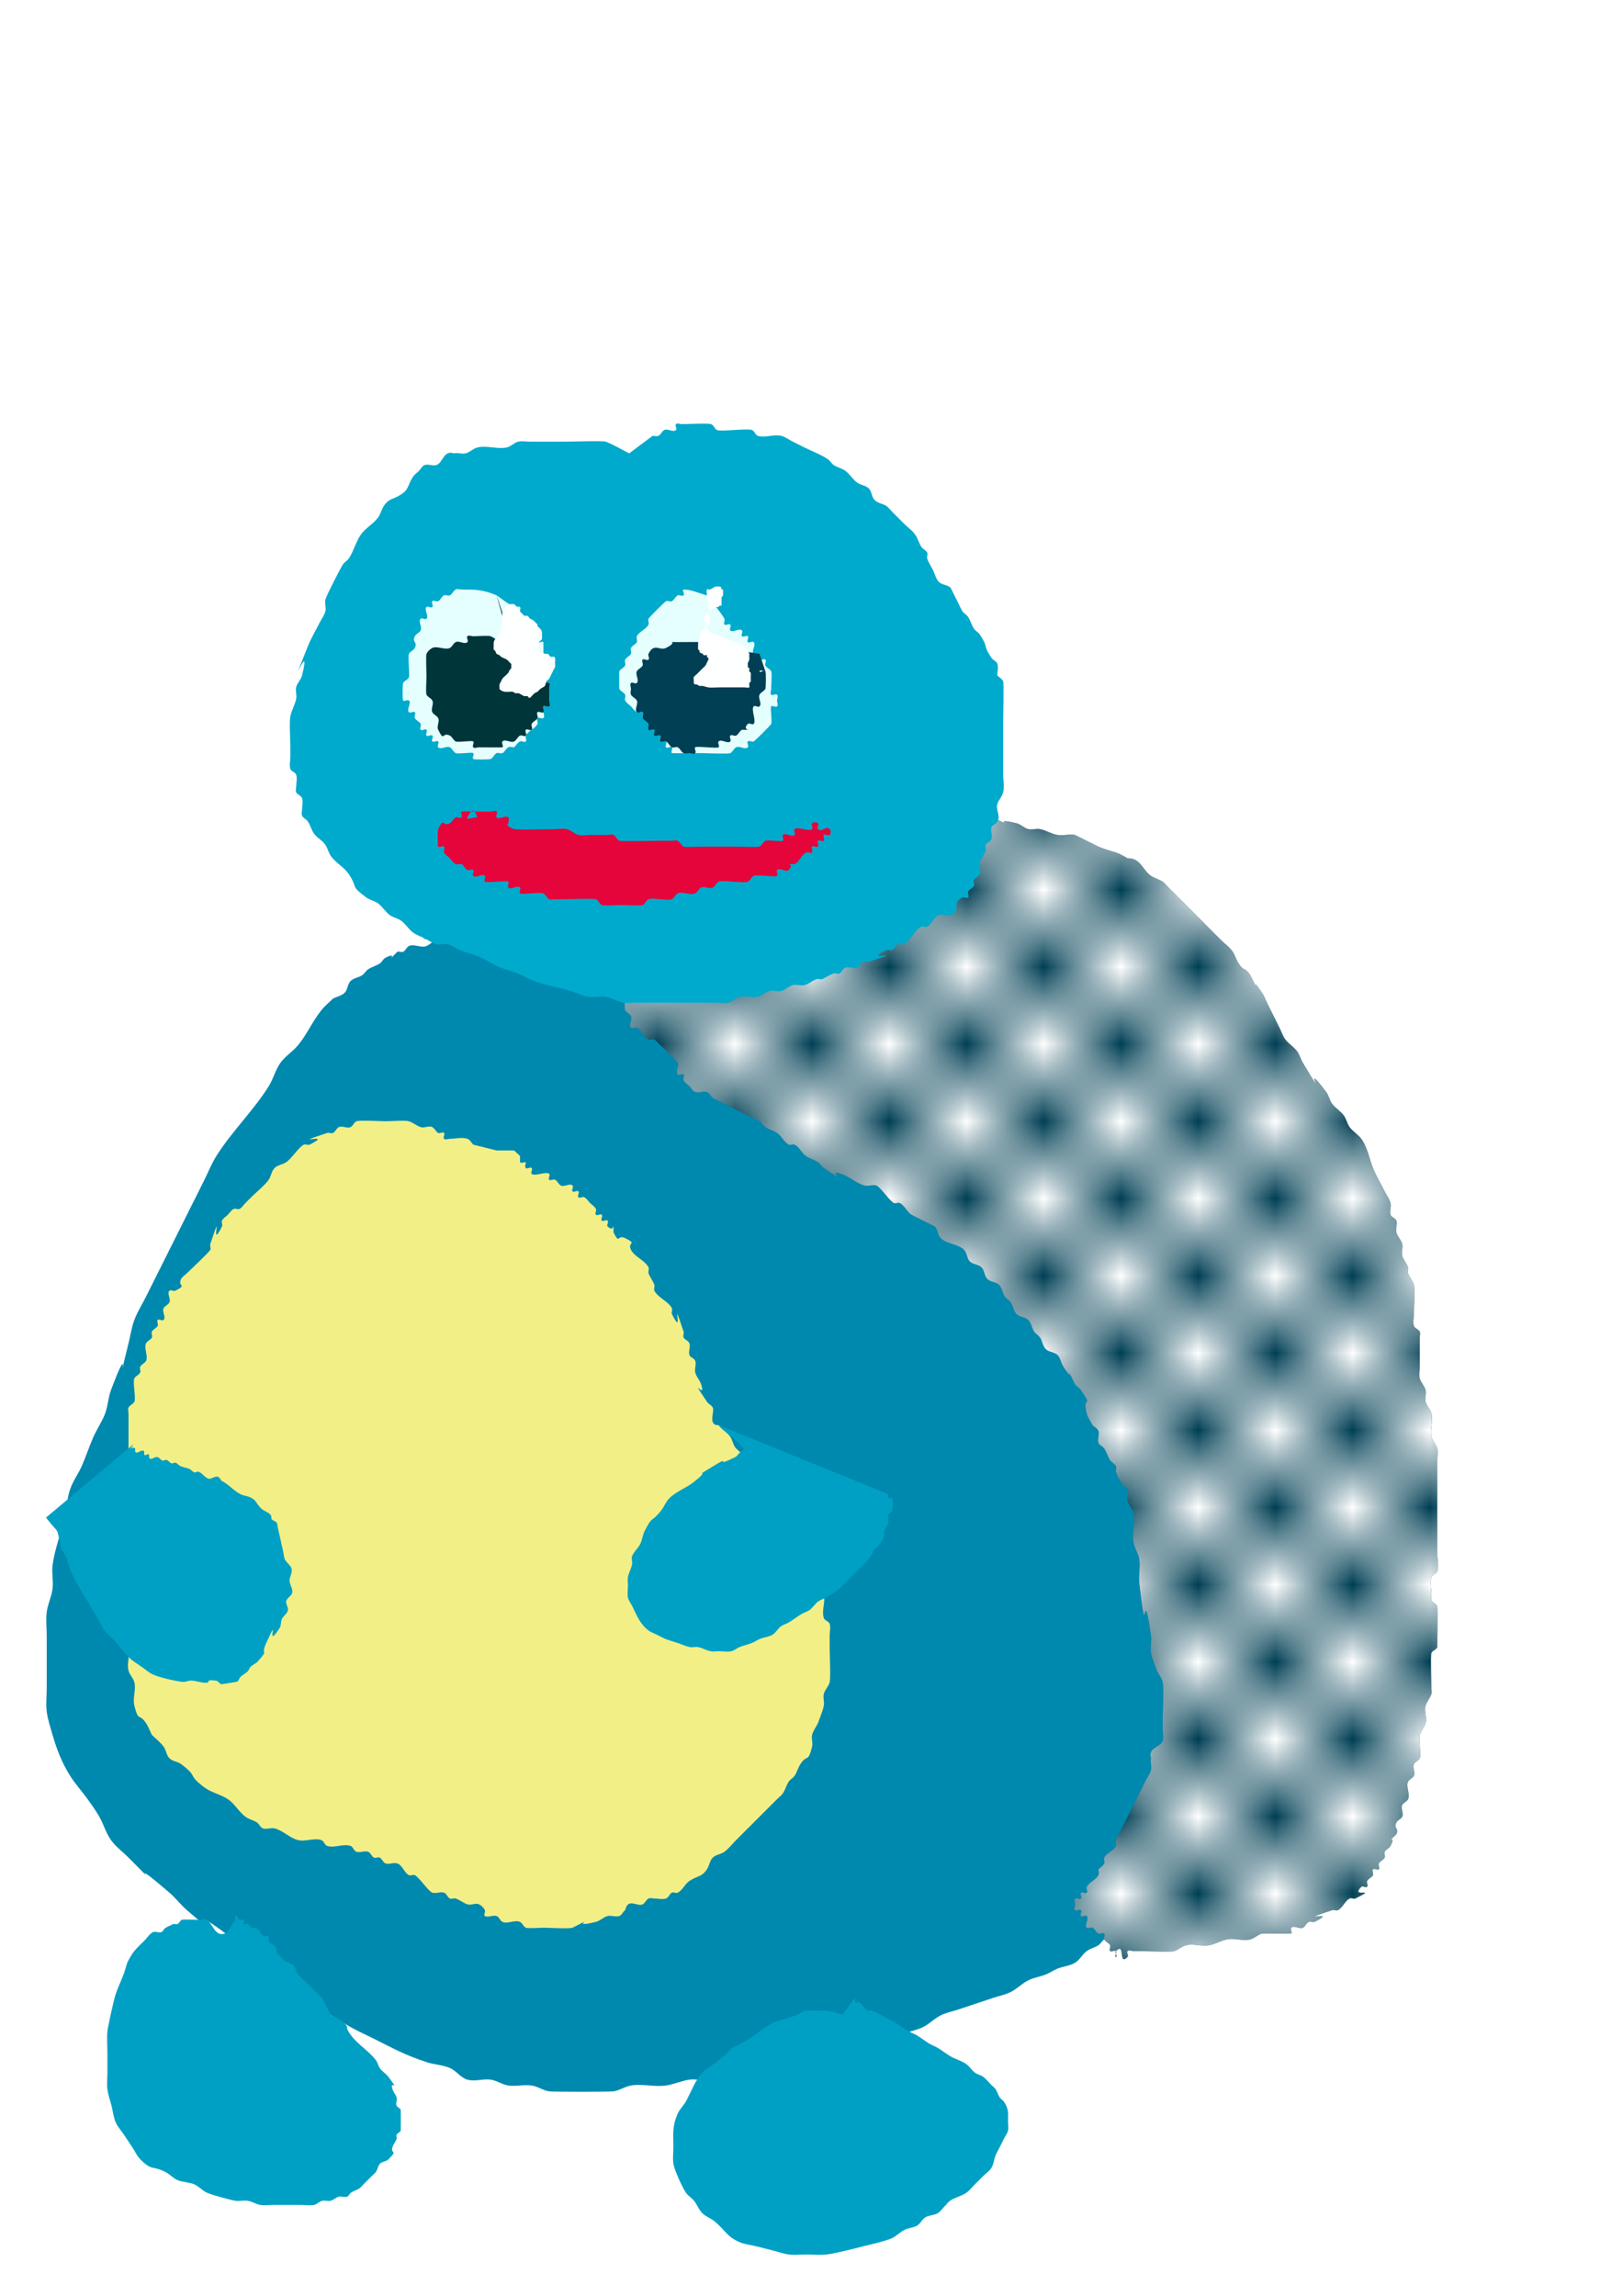 <?xml version="1.0" encoding="UTF-8" standalone="no"?>
<!-- Created with Inkscape (http://www.inkscape.org/) -->

<svg
   xmlns:dc="http://purl.org/dc/elements/1.1/"
   xmlns:cc="http://creativecommons.org/ns#"
   xmlns:rdf="http://www.w3.org/1999/02/22-rdf-syntax-ns#"
   xmlns:svg="http://www.w3.org/2000/svg"
   xmlns="http://www.w3.org/2000/svg"
   xmlns:sodipodi="http://sodipodi.sourceforge.net/DTD/sodipodi-0.dtd"
   xmlns:inkscape="http://www.inkscape.org/namespaces/inkscape"
   width="210mm"
   height="297mm"
   viewBox="0 0 210 297"
   version="1.1"
   id="svg327"
   inkscape:version="0.92.3 (2405546, 2018-03-11)"
   sodipodi:docname="moisturtle.svg">
  <defs
     id="defs321">
    <pattern
       inkscape:isstock="true"
       inkscape:stockid="Checkerboard white"
       id="Checkerboardwhite"
       patternTransform="translate(0,0) scale(10,10)"
       height="2"
       width="2"
       patternUnits="userSpaceOnUse"
       inkscape:collect="always">
      <rect
         id="rect1952"
         height="1"
         width="1"
         y="0"
         x="0"
         style="fill:white;stroke:none" />
      <rect
         id="rect1954"
         height="1"
         width="1"
         y="1"
         x="1"
         style="fill:white;stroke:none" />
    </pattern>
  </defs>
  <sodipodi:namedview
     id="base"
     pagecolor="#ffffff"
     bordercolor="#666666"
     borderopacity="1.0"
     inkscape:pageopacity="0.0"
     inkscape:pageshadow="2"
     inkscape:zoom="0.49497475"
     inkscape:cx="559.176"
     inkscape:cy="450.19405"
     inkscape:document-units="mm"
     inkscape:current-layer="layer1"
     showgrid="false"
     showguides="false"
     inkscape:window-width="1366"
     inkscape:window-height="699"
     inkscape:window-x="0"
     inkscape:window-y="32"
     inkscape:window-maximized="1" />
  <g
     inkscape:label="Layer 1"
     inkscape:groupmode="layer"
     id="layer1">
    <path
       style="fill:#dbd3d3;stroke:none;stroke-width:0.265"
       d="m -46.869,158.661 5.292,6.048"
       id="path335"
       inkscape:connector-curvature="0" />
    <path
       style="fill:#0089af;stroke:none;stroke-width:0.265"
       d="m 59.72,121.619 c -9.959,0 -1.242,-0.891 -4.536,0.756 -0.605,0.302 -1.663,-0.302 -2.268,0 -0.319,0.159 -0.437,0.597 -0.756,0.756 -0.225,0.113 -0.531,-0.113 -0.756,0 -2.507,2.507 0.713,-0.356 -1.512,0.756 -0.319,0.159 -0.459,0.558 -0.756,0.756 -0.469,0.313 -1.043,0.443 -1.512,0.756 -0.297,0.198 -0.459,0.558 -0.756,0.756 -0.469,0.313 -1.113,0.358 -1.512,0.756 -0.398,0.398 -0.358,1.113 -0.756,1.512 -0.398,0.398 -1.008,0.504 -1.512,0.756 -0.504,0.504 -1.067,0.955 -1.512,1.512 -1.135,1.419 -1.861,3.14 -3.024,4.536 -0.684,0.821 -1.646,1.398 -2.268,2.268 -0.655,0.917 -0.915,2.068 -1.512,3.024 -1.996,3.194 -4.808,5.878 -6.804,9.071 -0.597,0.956 -1.008,2.016 -1.512,3.024 -1.512,3.024 -3.024,6.048 -4.536,9.071 -1.129,2.258 -1.895,3.79 -3.024,6.048 -0.504,1.008 -1.116,1.969 -1.512,3.024 -0.365,0.973 -0.504,2.016 -0.756,3.024 -1.94,7.762 0.697,-1.859 -2.268,6.048 -0.365,0.973 -0.391,2.051 -0.756,3.024 -0.396,1.055 -1.054,1.994 -1.512,3.024 -0.551,1.24 -0.961,2.54 -1.512,3.78 -0.458,1.03 -1.156,1.955 -1.512,3.024 -0.406,1.219 -0.477,2.525 -0.756,3.78 -0.451,2.028 -1.254,3.986 -1.512,6.048 -0.125,1 0.125,2.024 0,3.024 -0.129,1.031 -0.627,1.993 -0.756,3.024 -0.125,1 0,2.016 0,3.024 0,1.008 0,2.016 0,3.024 0,1.26 0,2.52 0,3.78 0,1.008 -0.125,2.024 0,3.024 0.129,1.031 0.471,2.025 0.756,3.024 0.541,1.895 1.207,3.594 2.268,5.292 0.668,1.068 1.536,1.999 2.268,3.024 0.528,0.739 1.061,1.479 1.512,2.268 0.559,0.978 0.857,2.107 1.512,3.024 0.621,0.87 1.512,1.512 2.268,2.268 5.627,5.627 -1.497,-1.283 5.292,4.536 0.812,0.696 1.456,1.572 2.268,2.268 10.828,9.281 -4.277,-3.964 6.048,3.78 1.14,0.855 1.951,2.085 3.024,3.024 0.948,0.83 2.067,1.448 3.024,2.268 0.812,0.696 1.398,1.646 2.268,2.268 0.917,0.655 2.039,0.965 3.024,1.512 1.284,0.714 2.495,1.554 3.78,2.268 0.985,0.547 2.016,1.008 3.024,1.512 2.634,1.317 3.908,2.059 6.804,3.024 0.986,0.329 2.069,0.347 3.024,0.756 0.835,0.358 1.394,1.262 2.268,1.512 0.969,0.277 2.026,-0.143 3.024,0 0.789,0.113 1.479,0.643 2.268,0.756 0.998,0.143 2.026,-0.143 3.024,0 0.789,0.113 1.479,0.643 2.268,0.756 0.565,0.081 7.751,0.081 8.315,0 0.789,-0.113 1.482,-0.625 2.268,-0.756 1.491,-0.249 3.039,0.214 4.536,0 1.029,-0.147 1.995,-0.609 3.024,-0.756 0.748,-0.107 1.52,0.107 2.268,0 2.057,-0.294 3.986,-1.254 6.048,-1.512 1,-0.125 2.026,0.143 3.024,0 0.789,-0.113 1.512,-0.504 2.268,-0.756 1.512,-0.504 3.003,-1.074 4.536,-1.512 9.821,-2.806 -1.075,0.179 4.536,-0.756 1.025,-0.171 2.025,-0.471 3.024,-0.756 0.766,-0.219 1.512,-0.504 2.268,-0.756 0.756,-0.252 1.555,-0.4 2.268,-0.756 0.813,-0.406 1.455,-1.106 2.268,-1.512 0.713,-0.356 1.512,-0.504 2.268,-0.756 1.512,-0.504 3.024,-1.008 4.536,-1.512 0.756,-0.252 1.555,-0.4 2.268,-0.756 0.813,-0.406 1.455,-1.106 2.268,-1.512 0.713,-0.356 1.528,-0.46 2.268,-0.756 0.523,-0.209 0.989,-0.547 1.512,-0.756 0.74,-0.296 1.585,-0.346 2.268,-0.756 0.611,-0.367 0.942,-1.084 1.512,-1.512 0.451,-0.338 1.043,-0.443 1.512,-0.756 0.296,-0.198 0.459,-0.558 0.756,-0.756 0.469,-0.313 1.043,-0.443 1.512,-0.756 0.297,-0.198 0.459,-0.558 0.756,-0.756 0.938,-0.625 2.122,-0.836 3.024,-1.512 0.57,-0.428 1.008,-1.008 1.512,-1.512 1.26,-1.26 2.52,-2.52 3.78,-3.78 0.252,-0.252 0.459,-0.558 0.756,-0.756 0.469,-0.313 1.043,-0.443 1.512,-0.756 1.137,-0.758 1.045,-2.412 2.268,-3.024 0.225,-0.113 0.578,0.178 0.756,0 0.178,-0.178 -0.113,-0.531 0,-0.756 0.159,-0.319 0.558,-0.459 0.756,-0.756 0.313,-0.469 0.443,-1.043 0.756,-1.512 0.198,-0.297 0.558,-0.459 0.756,-0.756 0.313,-0.469 0.443,-1.043 0.756,-1.512 0.198,-0.296 0.643,-0.418 0.756,-0.756 0.159,-0.478 -0.122,-1.023 0,-1.512 0.273,-1.093 1.093,-1.978 1.512,-3.024 0.296,-0.74 0.46,-1.528 0.756,-2.268 0.209,-0.523 0.619,-0.965 0.756,-1.512 0.122,-0.489 -0.122,-1.023 0,-1.512 0.137,-0.547 0.619,-0.965 0.756,-1.512 0.122,-0.489 -0.122,-1.023 0,-1.512 0.137,-0.547 0.619,-0.965 0.756,-1.512 0.283,-1.132 -0.239,-3.339 0,-4.536 0.156,-0.781 0.756,-1.471 0.756,-2.268 0,-0.563 -0.645,-0.959 -0.756,-1.512 -0.148,-0.741 0,-1.512 0,-2.268 0,-0.756 0,-1.512 0,-2.268 0,-0.756 0.124,-1.522 0,-2.268 -0.131,-0.786 -0.625,-1.482 -0.756,-2.268 -0.249,-1.491 0.249,-3.044 0,-4.536 -0.131,-0.786 -0.6,-1.486 -0.756,-2.268 -0.099,-0.494 0.099,-1.018 0,-1.512 -0.156,-0.781 -0.6,-1.486 -0.756,-2.268 -0.099,-0.494 0.122,-1.023 0,-1.512 -0.273,-1.093 -1.093,-1.978 -1.512,-3.024 -0.296,-0.74 -0.46,-1.528 -0.756,-2.268 -0.626,-1.564 -1.642,-2.972 -2.268,-4.536 -0.296,-0.74 -0.346,-1.585 -0.756,-2.268 -0.367,-0.611 -1.145,-0.901 -1.512,-1.512 -1.456,-2.427 -0.056,-1.353 -1.512,-3.78 -0.467,-0.779 -1.044,-1.489 -1.512,-2.268 -1.413,-2.355 -0.039,-0.993 -2.268,-3.78 -0.445,-0.557 -1.008,-1.008 -1.512,-1.512 -1.008,-1.008 -1.911,-2.133 -3.024,-3.024 -0.709,-0.568 -1.558,-0.944 -2.268,-1.512 -0.557,-0.445 -0.955,-1.067 -1.512,-1.512 -0.709,-0.568 -1.512,-1.008 -2.268,-1.512 -1.465,-0.977 -3.07,-2.047 -4.536,-3.024 -1.512,-1.008 -3.117,-1.889 -4.536,-3.024 -1.113,-0.89 -1.883,-2.169 -3.024,-3.024 -0.451,-0.338 -1.061,-0.418 -1.512,-0.756 -1.14,-0.855 -1.883,-2.169 -3.024,-3.024 -0.902,-0.676 -2.057,-0.932 -3.024,-1.512 -0.779,-0.467 -1.489,-1.044 -2.268,-1.512 -0.483,-0.29 -1.029,-0.466 -1.512,-0.756 -0.779,-0.467 -1.455,-1.106 -2.268,-1.512 -0.713,-0.356 -1.555,-0.4 -2.268,-0.756 -3.7,-1.85 -0.967,-0.914 -3.78,-3.024 -1.168,-0.876 -3.277,-1.429 -4.536,-2.268 -0.297,-0.198 -0.418,-0.643 -0.756,-0.756 -0.956,-0.319 -2.068,0.319 -3.024,0 -0.338,-0.113 -0.437,-0.597 -0.756,-0.756 -0.475,-0.238 -2.549,0.238 -3.024,0 -0.319,-0.159 -0.437,-0.597 -0.756,-0.756 -0.216,-0.108 -3.376,0 -3.78,0 -1.764,0 -3.528,0 -5.292,0 -0.34,0 -2.038,0.115 -2.268,0 -0.319,-0.159 -0.437,-0.597 -0.756,-0.756 -0.225,-0.113 -0.504,0 -0.756,0 -0.504,0 -1.034,0.159 -1.512,0 -0.338,-0.113 -0.437,-0.597 -0.756,-0.756 -0.225,-0.113 -0.531,0.113 -0.756,0 -0.319,-0.159 -0.418,-0.643 -0.756,-0.756 -3.441,0 -0.043,0.356 -2.268,-0.756 -0.225,-0.113 -0.578,0.178 -0.756,0 -0.178,-0.178 0.178,-0.578 0,-0.756 -0.182,-0.182 -2.842,0.182 -3.024,0 -0.178,-0.178 0.178,-0.578 0,-0.756 -0.024,-0.024 -2.085,0 -2.268,0 -0.183,0 -2.244,0.024 -2.268,0 -0.178,-0.178 0.178,-0.578 0,-0.756 -0.207,-0.207 -2.614,0.205 -3.024,0 -0.319,-0.159 -0.437,-0.597 -0.756,-0.756 -0.3,-0.15 -2.113,0.155 -2.268,0 -0.178,-0.178 0.178,-0.578 0,-0.756 -0.178,-0.178 -0.531,0.113 -0.756,0 -2.937,-1.469 3.754,-0.756 -3.78,-0.756 z"
       id="path331"
       inkscape:connector-curvature="0" />
    <path
       style="fill:#003f54;fill-opacity:1;stroke:none;stroke-width:0.265"
       d="m 77.107,123.887 c 2.772,-2.016 5.464,-4.146 8.315,-6.048 0.21,-0.14 0.531,0.113 0.756,0 0.907,-0.454 1.361,-1.814 2.268,-2.268 0.225,-0.113 0.531,0.113 0.756,0 3.819,-1.909 -2.307,0.397 1.512,-1.512 0.225,-0.113 0.531,0.113 0.756,0 0.907,-0.454 1.361,-1.814 2.268,-2.268 0.225,-0.113 0.531,0.113 0.756,0 0.637,-0.319 0.836,-1.287 1.512,-1.512 3.441,0 0.043,0.356 2.268,-0.756 0.797,-0.398 0.715,0.398 1.512,0 0.319,-0.159 0.437,-0.597 0.756,-0.756 0.225,-0.113 0.531,0.113 0.756,0 0.319,-0.159 0.437,-0.597 0.756,-0.756 0.225,-0.113 0.531,0.113 0.756,0 0.319,-0.159 0.437,-0.597 0.756,-0.756 0.225,-0.113 0.504,0 0.756,0 0.504,0 1.034,0.159 1.512,0 0.338,-0.113 0.437,-0.597 0.756,-0.756 0.225,-0.113 0.531,0.113 0.756,0 0.319,-0.159 0.418,-0.643 0.756,-0.756 0.478,-0.159 1.008,0 1.512,0 0.252,0 0.531,0.113 0.756,0 0.319,-0.159 0.437,-0.597 0.756,-0.756 0.475,-0.238 2.549,0.238 3.024,0 0.319,-0.159 0.418,-0.643 0.756,-0.756 0.418,-0.139 3.774,0 4.536,0 0.761,0 4.118,-0.139 4.536,0 0.338,0.113 0.437,0.597 0.756,0.756 0.225,0.113 0.504,0 0.756,0 0.504,0 1.034,-0.159 1.512,0 0.338,0.113 0.437,0.597 0.756,0.756 0.225,0.113 0.517,-0.08 0.756,0 4.283,2.142 -1.127,-0.282 3.024,0.756 0.547,0.137 0.965,0.619 1.512,0.756 0.489,0.122 1.018,-0.099 1.512,0 0.781,0.156 1.482,0.625 2.268,0.756 0.746,0.124 1.527,-0.148 2.268,0 0.036,0.007 2.919,1.47 3.024,1.512 2.163,0.865 2.007,0.448 3.78,1.512 1.672,-0.074 1.975,1.569 3.024,2.268 0.469,0.313 1.043,0.443 1.512,0.756 0.297,0.198 0.504,0.504 0.756,0.756 1.008,1.008 2.016,2.016 3.024,3.024 1.26,1.26 2.52,2.52 3.78,3.78 0.504,0.504 1.117,0.919 1.512,1.512 0.313,0.469 0.443,1.043 0.756,1.512 0.778,1.166 0.734,0.345 1.512,1.512 2.741,5.481 -0.797,-1.195 1.512,2.268 0.313,0.469 0.504,1.008 0.756,1.512 0.504,1.008 1.008,2.016 1.512,3.024 0.252,0.504 0.418,1.061 0.756,1.512 0.428,0.57 1.084,0.942 1.512,1.512 0.338,0.451 0.466,1.029 0.756,1.512 3.7,6.166 -0.537,-0.968 3.024,3.78 0.338,0.451 0.418,1.061 0.756,1.512 0.428,0.57 1.084,0.942 1.512,1.512 0.338,0.451 0.418,1.061 0.756,1.512 0.428,0.57 1.084,0.942 1.512,1.512 0.76,1.013 1.076,2.691 1.512,3.78 0.419,1.046 1.008,2.016 1.512,3.024 0.252,0.504 0.619,0.965 0.756,1.512 0.122,0.489 -0.159,1.034 0,1.512 0.113,0.338 0.643,0.418 0.756,0.756 0.159,0.478 -0.122,1.023 0,1.512 0.137,0.547 0.619,0.965 0.756,1.512 0.122,0.489 -0.122,1.023 0,1.512 0.137,0.547 0.578,0.977 0.756,1.512 0.08,0.239 -0.08,0.517 0,0.756 0.178,0.535 0.619,0.965 0.756,1.512 0.171,0.685 0,2.902 0,3.78 0,0.504 -0.159,1.034 0,1.512 0.113,0.338 0.597,0.437 0.756,0.756 0.113,0.225 0,0.504 0,0.756 0,1.26 0,2.52 0,3.78 0,0.504 -0.122,1.023 0,1.512 0.137,0.547 0.619,0.965 0.756,1.512 0.122,0.489 -0.122,1.023 0,1.512 0.137,0.547 0.619,0.965 0.756,1.512 0.244,0.978 -0.244,2.046 0,3.024 0.137,0.547 0.619,0.965 0.756,1.512 0.122,0.489 0,1.008 0,1.512 0,0.504 0,1.008 0,1.512 0,1.764 0,3.528 0,5.292 0,1.764 0,3.528 0,5.292 0,0.756 0.239,1.551 0,2.268 -0.113,0.338 -0.643,0.418 -0.756,0.756 -0.239,0.717 0,1.512 0,2.268 0,0.252 -0.113,0.531 0,0.756 0.159,0.319 0.643,0.418 0.756,0.756 0.07,0.211 0.012,5.256 0,5.292 -0.113,0.338 -0.643,0.418 -0.756,0.756 -0.129,0.387 0,3.995 0,4.536 0,0.252 0.08,0.517 0,0.756 -0.178,0.535 -0.578,0.977 -0.756,1.512 -0.227,0.68 0.227,1.587 0,2.268 -0.178,0.535 -0.578,0.977 -0.756,1.512 -0.203,0.608 0.242,2.541 0,3.024 -0.159,0.319 -0.597,0.437 -0.756,0.756 -0.225,0.451 0.225,1.061 0,1.512 -0.159,0.319 -0.597,0.437 -0.756,0.756 -0.302,0.605 0.302,1.663 0,2.268 -0.159,0.319 -0.597,0.437 -0.756,0.756 -0.225,0.451 0.225,1.061 0,1.512 -0.159,0.319 -0.597,0.437 -0.756,0.756 -0.398,0.797 0.398,0.715 0,1.512 -2.507,2.507 0.356,-0.713 -0.756,1.512 -0.159,0.319 -0.597,0.437 -0.756,0.756 -0.113,0.225 0.113,0.531 0,0.756 -0.159,0.319 -0.597,0.437 -0.756,0.756 -0.113,0.225 0.178,0.578 0,0.756 -0.178,0.178 -0.578,-0.178 -0.756,0 -0.178,0.178 0.113,0.531 0,0.756 -0.159,0.319 -0.597,0.437 -0.756,0.756 -0.113,0.225 0.178,0.578 0,0.756 -0.178,0.178 -0.578,-0.178 -0.756,0 -1.564,1.564 2.39,-0.061 -0.756,1.512 -0.225,0.113 -0.531,-0.113 -0.756,0 -0.637,0.319 -0.874,1.193 -1.512,1.512 -0.225,0.113 -0.517,-0.08 -0.756,0 -5.476,1.825 1.192,-0.218 -2.268,1.512 -0.225,0.113 -0.531,-0.113 -0.756,0 -0.319,0.159 -0.437,0.597 -0.756,0.756 -0.451,0.225 -1.156,-0.356 -1.512,0 -0.178,0.178 0.178,0.578 0,0.756 -0.047,0.047 -3.643,-0.034 -3.78,0 -0.547,0.137 -0.965,0.619 -1.512,0.756 -0.978,0.244 -2.035,-0.198 -3.024,0 -0.781,0.156 -1.486,0.6 -2.268,0.756 -0.988,0.198 -2.046,-0.244 -3.024,0 -0.547,0.137 -0.977,0.578 -1.512,0.756 -0.451,0.15 -3.803,0 -4.536,0 -0.252,0 -0.504,0 -0.756,0 -0.252,0 -0.578,-0.178 -0.756,0 -0.178,0.178 0.178,0.578 0,0.756 -1.26,1.26 -0.252,-2.016 -1.512,-0.756 -0.178,0.178 0.252,0.756 0,0.756 -0.252,0 0.178,-0.578 0,-0.756 -0.178,-0.178 -0.578,0.178 -0.756,0 -0.178,-0.178 0.113,-0.531 0,-0.756 -0.159,-0.319 -0.597,-0.437 -0.756,-0.756 -0.113,-0.225 0.178,-0.578 0,-0.756 -0.178,-0.178 -0.531,0.113 -0.756,0 -0.319,-0.159 -0.437,-0.597 -0.756,-0.756 -0.225,-0.113 -0.578,0.178 -0.756,0 -0.356,-0.356 0.356,-1.156 0,-1.512 -0.178,-0.178 -0.578,0.178 -0.756,0 -0.178,-0.178 0.178,-0.578 0,-0.756 -0.178,-0.178 -0.578,0.178 -0.756,0 -0.178,-0.178 0,-0.504 0,-0.756 0,-0.252 -0.178,-0.578 0,-0.756 0.178,-0.178 0.578,0.178 0.756,0 0.178,-0.178 -0.178,-0.578 0,-0.756 0.178,-0.178 0.578,0.178 0.756,0 0.178,-0.178 -0.113,-0.531 0,-0.756 0.319,-0.637 1.193,-0.874 1.512,-1.512 0.113,-0.225 0,-0.504 0,-0.756 0.252,-0.252 0.597,-0.437 0.756,-0.756 0.113,-0.225 -0.113,-0.531 0,-0.756 0.319,-0.637 1.193,-0.874 1.512,-1.512 0.113,-0.225 -0.08,-0.517 0,-0.756 0.178,-0.535 0.504,-1.008 0.756,-1.512 0.504,-1.008 1.008,-2.016 1.512,-3.024 0.484,-0.968 1.028,-2.056 1.512,-3.024 0.252,-0.504 0.619,-0.965 0.756,-1.512 0.122,-0.489 -0.122,-1.023 0,-1.512 -0.456,-1.368 1.225,-1.406 1.512,-2.268 0.159,-0.478 0,-1.008 0,-1.512 0,-0.504 0,-1.008 0,-1.512 0,-1.202 0.198,-3.543 0,-4.536 -0.111,-0.553 -0.504,-1.008 -0.756,-1.512 -0.252,-0.756 -0.625,-1.482 -0.756,-2.268 -0.124,-0.746 0.107,-1.52 0,-2.268 -1.117,-7.818 -0.491,2.383 -1.512,-6.804 -0.111,-1.002 0.143,-2.026 0,-3.024 -0.113,-0.789 -0.625,-1.482 -0.756,-2.268 -0.207,-1.243 0.306,-2.557 0,-3.78 -0.137,-0.547 -0.619,-0.965 -0.756,-1.512 -0.122,-0.489 0.159,-1.034 0,-1.512 -0.113,-0.338 -0.558,-0.459 -0.756,-0.756 -0.313,-0.469 -0.578,-0.977 -0.756,-1.512 -0.08,-0.239 0.113,-0.531 0,-0.756 -0.159,-0.319 -0.558,-0.459 -0.756,-0.756 -0.313,-0.469 -0.443,-1.043 -0.756,-1.512 -0.198,-0.297 -0.643,-0.418 -0.756,-0.756 -0.159,-0.478 0.159,-1.034 0,-1.512 -0.113,-0.338 -0.504,-0.504 -0.756,-0.756 -0.252,-0.504 -0.619,-0.965 -0.756,-1.512 -0.655,-2.618 0.957,-0.454 -0.756,-3.024 -0.198,-0.297 -0.558,-0.459 -0.756,-0.756 -2.741,-5.481 0.797,1.195 -1.512,-2.268 -0.313,-0.469 -0.358,-1.113 -0.756,-1.512 -0.398,-0.398 -1.113,-0.358 -1.512,-0.756 -0.398,-0.398 -0.443,-1.043 -0.756,-1.512 -0.198,-0.297 -0.558,-0.459 -0.756,-0.756 -0.313,-0.469 -0.358,-1.113 -0.756,-1.512 -0.398,-0.398 -1.113,-0.358 -1.512,-0.756 -0.398,-0.398 -0.443,-1.043 -0.756,-1.512 -0.198,-0.297 -0.558,-0.459 -0.756,-0.756 -0.313,-0.469 -0.358,-1.113 -0.756,-1.512 -0.398,-0.398 -1.113,-0.358 -1.512,-0.756 -0.398,-0.398 -0.358,-1.113 -0.756,-1.512 -0.398,-0.398 -1.113,-0.358 -1.512,-0.756 -0.398,-0.398 -0.358,-1.113 -0.756,-1.512 -0.797,-0.797 -2.227,-0.715 -3.024,-1.512 -0.398,-0.398 -0.358,-1.113 -0.756,-1.512 -0.048,-0.048 -2.883,-1.418 -3.024,-1.512 -0.593,-0.395 -0.874,-1.193 -1.512,-1.512 -0.225,-0.113 -0.531,0.113 -0.756,0 -0.577,-0.289 -1.756,-2.097 -2.268,-2.268 -0.478,-0.159 -1.023,0.122 -1.512,0 -1.093,-0.273 -1.955,-1.156 -3.024,-1.512 -2.25,-0.75 1.551,1.79 -2.268,-0.756 -0.297,-0.198 -0.459,-0.558 -0.756,-0.756 -0.469,-0.313 -1.043,-0.443 -1.512,-0.756 -0.593,-0.395 -0.874,-1.193 -1.512,-1.512 -0.225,-0.113 -0.531,0.113 -0.756,0 -0.637,-0.319 -0.919,-1.117 -1.512,-1.512 -0.469,-0.313 -1.043,-0.443 -1.512,-0.756 -0.297,-0.198 -0.459,-0.558 -0.756,-0.756 -0.469,-0.313 -1.008,-0.504 -1.512,-0.756 -1.008,-0.504 -2.016,-1.008 -3.024,-1.512 -0.504,-0.252 -1.043,-0.443 -1.512,-0.756 -0.297,-0.198 -0.418,-0.643 -0.756,-0.756 -0.478,-0.159 -1.034,0.159 -1.512,0 -0.338,-0.113 -0.504,-0.504 -0.756,-0.756 -0.252,-0.252 -0.597,-0.437 -0.756,-0.756 -0.113,-0.225 0.178,-0.578 0,-0.756 -0.178,-0.178 -0.578,0.178 -0.756,0 -0.356,-0.356 0.225,-1.061 0,-1.512 -0.072,-0.145 -2.879,-2.951 -3.024,-3.024 -0.225,-0.113 -0.531,0.113 -0.756,0 -0.637,-0.319 -0.874,-1.193 -1.512,-1.512 -0.225,-0.113 -0.578,0.178 -0.756,0 -0.356,-0.356 0.225,-1.061 0,-1.512 -0.159,-0.319 -0.597,-0.437 -0.756,-0.756 -0.238,-0.477 0.238,-3.303 0,-3.78 -0.934,-1.868 -0.756,0.261 -0.756,-1.512 0,-0.252 0,-0.504 0,-0.756 0,-0.252 0.244,-0.695 0,-0.756 -0.978,-0.244 -2.016,0 -3.024,0 z"
       id="path333-5"
       inkscape:connector-curvature="0" />
    <path
       style="fill:url(#Checkerboardwhite);fill-opacity:1.0;stroke:none;stroke-width:0.265"
       d="m 77.107,123.887 c 2.772,-2.016 5.464,-4.146 8.315,-6.048 0.21,-0.14 0.531,0.113 0.756,0 0.907,-0.454 1.361,-1.814 2.268,-2.268 0.225,-0.113 0.531,0.113 0.756,0 3.819,-1.909 -2.307,0.397 1.512,-1.512 0.225,-0.113 0.531,0.113 0.756,0 0.907,-0.454 1.361,-1.814 2.268,-2.268 0.225,-0.113 0.531,0.113 0.756,0 0.637,-0.319 0.836,-1.287 1.512,-1.512 3.441,0 0.043,0.356 2.268,-0.756 0.797,-0.398 0.715,0.398 1.512,0 0.319,-0.159 0.437,-0.597 0.756,-0.756 0.225,-0.113 0.531,0.113 0.756,0 0.319,-0.159 0.437,-0.597 0.756,-0.756 0.225,-0.113 0.531,0.113 0.756,0 0.319,-0.159 0.437,-0.597 0.756,-0.756 0.225,-0.113 0.504,0 0.756,0 0.504,0 1.034,0.159 1.512,0 0.338,-0.113 0.437,-0.597 0.756,-0.756 0.225,-0.113 0.531,0.113 0.756,0 0.319,-0.159 0.418,-0.643 0.756,-0.756 0.478,-0.159 1.008,0 1.512,0 0.252,0 0.531,0.113 0.756,0 0.319,-0.159 0.437,-0.597 0.756,-0.756 0.475,-0.238 2.549,0.238 3.024,0 0.319,-0.159 0.418,-0.643 0.756,-0.756 0.418,-0.139 3.774,0 4.536,0 0.761,0 4.118,-0.139 4.536,0 0.338,0.113 0.437,0.597 0.756,0.756 0.225,0.113 0.504,0 0.756,0 0.504,0 1.034,-0.159 1.512,0 0.338,0.113 0.437,0.597 0.756,0.756 0.225,0.113 0.517,-0.08 0.756,0 4.283,2.142 -1.127,-0.282 3.024,0.756 0.547,0.137 0.965,0.619 1.512,0.756 0.489,0.122 1.018,-0.099 1.512,0 0.781,0.156 1.482,0.625 2.268,0.756 0.746,0.124 1.527,-0.148 2.268,0 0.036,0.007 2.919,1.47 3.024,1.512 2.163,0.865 2.007,0.448 3.78,1.512 1.672,-0.074 1.975,1.569 3.024,2.268 0.469,0.313 1.043,0.443 1.512,0.756 0.297,0.198 0.504,0.504 0.756,0.756 1.008,1.008 2.016,2.016 3.024,3.024 1.26,1.26 2.52,2.52 3.78,3.78 0.504,0.504 1.117,0.919 1.512,1.512 0.313,0.469 0.443,1.043 0.756,1.512 0.778,1.166 0.734,0.345 1.512,1.512 2.741,5.481 -0.797,-1.195 1.512,2.268 0.313,0.469 0.504,1.008 0.756,1.512 0.504,1.008 1.008,2.016 1.512,3.024 0.252,0.504 0.418,1.061 0.756,1.512 0.428,0.57 1.084,0.942 1.512,1.512 0.338,0.451 0.466,1.029 0.756,1.512 3.7,6.166 -0.537,-0.968 3.024,3.78 0.338,0.451 0.418,1.061 0.756,1.512 0.428,0.57 1.084,0.942 1.512,1.512 0.338,0.451 0.418,1.061 0.756,1.512 0.428,0.57 1.084,0.942 1.512,1.512 0.76,1.013 1.076,2.691 1.512,3.78 0.419,1.046 1.008,2.016 1.512,3.024 0.252,0.504 0.619,0.965 0.756,1.512 0.122,0.489 -0.159,1.034 0,1.512 0.113,0.338 0.643,0.418 0.756,0.756 0.159,0.478 -0.122,1.023 0,1.512 0.137,0.547 0.619,0.965 0.756,1.512 0.122,0.489 -0.122,1.023 0,1.512 0.137,0.547 0.578,0.977 0.756,1.512 0.08,0.239 -0.08,0.517 0,0.756 0.178,0.535 0.619,0.965 0.756,1.512 0.171,0.685 0,2.902 0,3.78 0,0.504 -0.159,1.034 0,1.512 0.113,0.338 0.597,0.437 0.756,0.756 0.113,0.225 0,0.504 0,0.756 0,1.26 0,2.52 0,3.78 0,0.504 -0.122,1.023 0,1.512 0.137,0.547 0.619,0.965 0.756,1.512 0.122,0.489 -0.122,1.023 0,1.512 0.137,0.547 0.619,0.965 0.756,1.512 0.244,0.978 -0.244,2.046 0,3.024 0.137,0.547 0.619,0.965 0.756,1.512 0.122,0.489 0,1.008 0,1.512 0,0.504 0,1.008 0,1.512 0,1.764 0,3.528 0,5.292 0,1.764 0,3.528 0,5.292 0,0.756 0.239,1.551 0,2.268 -0.113,0.338 -0.643,0.418 -0.756,0.756 -0.239,0.717 0,1.512 0,2.268 0,0.252 -0.113,0.531 0,0.756 0.159,0.319 0.643,0.418 0.756,0.756 0.07,0.211 0.012,5.256 0,5.292 -0.113,0.338 -0.643,0.418 -0.756,0.756 -0.129,0.387 0,3.995 0,4.536 0,0.252 0.08,0.517 0,0.756 -0.178,0.535 -0.578,0.977 -0.756,1.512 -0.227,0.68 0.227,1.587 0,2.268 -0.178,0.535 -0.578,0.977 -0.756,1.512 -0.203,0.608 0.242,2.541 0,3.024 -0.159,0.319 -0.597,0.437 -0.756,0.756 -0.225,0.451 0.225,1.061 0,1.512 -0.159,0.319 -0.597,0.437 -0.756,0.756 -0.302,0.605 0.302,1.663 0,2.268 -0.159,0.319 -0.597,0.437 -0.756,0.756 -0.225,0.451 0.225,1.061 0,1.512 -0.159,0.319 -0.597,0.437 -0.756,0.756 -0.398,0.797 0.398,0.715 0,1.512 -2.507,2.507 0.356,-0.713 -0.756,1.512 -0.159,0.319 -0.597,0.437 -0.756,0.756 -0.113,0.225 0.113,0.531 0,0.756 -0.159,0.319 -0.597,0.437 -0.756,0.756 -0.113,0.225 0.178,0.578 0,0.756 -0.178,0.178 -0.578,-0.178 -0.756,0 -0.178,0.178 0.113,0.531 0,0.756 -0.159,0.319 -0.597,0.437 -0.756,0.756 -0.113,0.225 0.178,0.578 0,0.756 -0.178,0.178 -0.578,-0.178 -0.756,0 -1.564,1.564 2.39,-0.061 -0.756,1.512 -0.225,0.113 -0.531,-0.113 -0.756,0 -0.637,0.319 -0.874,1.193 -1.512,1.512 -0.225,0.113 -0.517,-0.08 -0.756,0 -5.476,1.825 1.192,-0.218 -2.268,1.512 -0.225,0.113 -0.531,-0.113 -0.756,0 -0.319,0.159 -0.437,0.597 -0.756,0.756 -0.451,0.225 -1.156,-0.356 -1.512,0 -0.178,0.178 0.178,0.578 0,0.756 -0.047,0.047 -3.643,-0.034 -3.78,0 -0.547,0.137 -0.965,0.619 -1.512,0.756 -0.978,0.244 -2.035,-0.198 -3.024,0 -0.781,0.156 -1.486,0.6 -2.268,0.756 -0.988,0.198 -2.046,-0.244 -3.024,0 -0.547,0.137 -0.977,0.578 -1.512,0.756 -0.451,0.15 -3.803,0 -4.536,0 -0.252,0 -0.504,0 -0.756,0 -0.252,0 -0.578,-0.178 -0.756,0 -0.178,0.178 0.178,0.578 0,0.756 -1.26,1.26 -0.252,-2.016 -1.512,-0.756 -0.178,0.178 0.252,0.756 0,0.756 -0.252,0 0.178,-0.578 0,-0.756 -0.178,-0.178 -0.578,0.178 -0.756,0 -0.178,-0.178 0.113,-0.531 0,-0.756 -0.159,-0.319 -0.597,-0.437 -0.756,-0.756 -0.113,-0.225 0.178,-0.578 0,-0.756 -0.178,-0.178 -0.531,0.113 -0.756,0 -0.319,-0.159 -0.437,-0.597 -0.756,-0.756 -0.225,-0.113 -0.578,0.178 -0.756,0 -0.356,-0.356 0.356,-1.156 0,-1.512 -0.178,-0.178 -0.578,0.178 -0.756,0 -0.178,-0.178 0.178,-0.578 0,-0.756 -0.178,-0.178 -0.578,0.178 -0.756,0 -0.178,-0.178 0,-0.504 0,-0.756 0,-0.252 -0.178,-0.578 0,-0.756 0.178,-0.178 0.578,0.178 0.756,0 0.178,-0.178 -0.178,-0.578 0,-0.756 0.178,-0.178 0.578,0.178 0.756,0 0.178,-0.178 -0.113,-0.531 0,-0.756 0.319,-0.637 1.193,-0.874 1.512,-1.512 0.113,-0.225 0,-0.504 0,-0.756 0.252,-0.252 0.597,-0.437 0.756,-0.756 0.113,-0.225 -0.113,-0.531 0,-0.756 0.319,-0.637 1.193,-0.874 1.512,-1.512 0.113,-0.225 -0.08,-0.517 0,-0.756 0.178,-0.535 0.504,-1.008 0.756,-1.512 0.504,-1.008 1.008,-2.016 1.512,-3.024 0.484,-0.968 1.028,-2.056 1.512,-3.024 0.252,-0.504 0.619,-0.965 0.756,-1.512 0.122,-0.489 -0.122,-1.023 0,-1.512 -0.456,-1.368 1.225,-1.406 1.512,-2.268 0.159,-0.478 0,-1.008 0,-1.512 0,-0.504 0,-1.008 0,-1.512 0,-1.202 0.198,-3.543 0,-4.536 -0.111,-0.553 -0.504,-1.008 -0.756,-1.512 -0.252,-0.756 -0.625,-1.482 -0.756,-2.268 -0.124,-0.746 0.107,-1.52 0,-2.268 -1.117,-7.818 -0.491,2.383 -1.512,-6.804 -0.111,-1.002 0.143,-2.026 0,-3.024 -0.113,-0.789 -0.625,-1.482 -0.756,-2.268 -0.207,-1.243 0.306,-2.557 0,-3.78 -0.137,-0.547 -0.619,-0.965 -0.756,-1.512 -0.122,-0.489 0.159,-1.034 0,-1.512 -0.113,-0.338 -0.558,-0.459 -0.756,-0.756 -0.313,-0.469 -0.578,-0.977 -0.756,-1.512 -0.08,-0.239 0.113,-0.531 0,-0.756 -0.159,-0.319 -0.558,-0.459 -0.756,-0.756 -0.313,-0.469 -0.443,-1.043 -0.756,-1.512 -0.198,-0.297 -0.643,-0.418 -0.756,-0.756 -0.159,-0.478 0.159,-1.034 0,-1.512 -0.113,-0.338 -0.504,-0.504 -0.756,-0.756 -0.252,-0.504 -0.619,-0.965 -0.756,-1.512 -0.655,-2.618 0.957,-0.454 -0.756,-3.024 -0.198,-0.297 -0.558,-0.459 -0.756,-0.756 -2.741,-5.481 0.797,1.195 -1.512,-2.268 -0.313,-0.469 -0.358,-1.113 -0.756,-1.512 -0.398,-0.398 -1.113,-0.358 -1.512,-0.756 -0.398,-0.398 -0.443,-1.043 -0.756,-1.512 -0.198,-0.297 -0.558,-0.459 -0.756,-0.756 -0.313,-0.469 -0.358,-1.113 -0.756,-1.512 -0.398,-0.398 -1.113,-0.358 -1.512,-0.756 -0.398,-0.398 -0.443,-1.043 -0.756,-1.512 -0.198,-0.297 -0.558,-0.459 -0.756,-0.756 -0.313,-0.469 -0.358,-1.113 -0.756,-1.512 -0.398,-0.398 -1.113,-0.358 -1.512,-0.756 -0.398,-0.398 -0.358,-1.113 -0.756,-1.512 -0.398,-0.398 -1.113,-0.358 -1.512,-0.756 -0.398,-0.398 -0.358,-1.113 -0.756,-1.512 -0.797,-0.797 -2.227,-0.715 -3.024,-1.512 -0.398,-0.398 -0.358,-1.113 -0.756,-1.512 -0.048,-0.048 -2.883,-1.418 -3.024,-1.512 -0.593,-0.395 -0.874,-1.193 -1.512,-1.512 -0.225,-0.113 -0.531,0.113 -0.756,0 -0.577,-0.289 -1.756,-2.097 -2.268,-2.268 -0.478,-0.159 -1.023,0.122 -1.512,0 -1.093,-0.273 -1.955,-1.156 -3.024,-1.512 -2.25,-0.75 1.551,1.79 -2.268,-0.756 -0.297,-0.198 -0.459,-0.558 -0.756,-0.756 -0.469,-0.313 -1.043,-0.443 -1.512,-0.756 -0.593,-0.395 -0.874,-1.193 -1.512,-1.512 -0.225,-0.113 -0.531,0.113 -0.756,0 -0.637,-0.319 -0.919,-1.117 -1.512,-1.512 -0.469,-0.313 -1.043,-0.443 -1.512,-0.756 -0.297,-0.198 -0.459,-0.558 -0.756,-0.756 -0.469,-0.313 -1.008,-0.504 -1.512,-0.756 -1.008,-0.504 -2.016,-1.008 -3.024,-1.512 -0.504,-0.252 -1.043,-0.443 -1.512,-0.756 -0.297,-0.198 -0.418,-0.643 -0.756,-0.756 -0.478,-0.159 -1.034,0.159 -1.512,0 -0.338,-0.113 -0.504,-0.504 -0.756,-0.756 -0.252,-0.252 -0.597,-0.437 -0.756,-0.756 -0.113,-0.225 0.178,-0.578 0,-0.756 -0.178,-0.178 -0.578,0.178 -0.756,0 -0.356,-0.356 0.225,-1.061 0,-1.512 -0.072,-0.145 -2.879,-2.951 -3.024,-3.024 -0.225,-0.113 -0.531,0.113 -0.756,0 -0.637,-0.319 -0.874,-1.193 -1.512,-1.512 -0.225,-0.113 -0.578,0.178 -0.756,0 -0.356,-0.356 0.225,-1.061 0,-1.512 -0.159,-0.319 -0.597,-0.437 -0.756,-0.756 -0.238,-0.477 0.238,-3.303 0,-3.78 -0.934,-1.868 -0.756,0.261 -0.756,-1.512 0,-0.252 0,-0.504 0,-0.756 0,-0.252 0.244,-0.695 0,-0.756 -0.978,-0.244 -2.016,0 -3.024,0 z"
       id="path333"
       inkscape:connector-curvature="0" />
    <path
       style="fill:#00aacc;stroke:none;stroke-width:0.265"
       d="m 81.416,58.648 c -1.008,-0.504 -1.978,-1.093 -3.024,-1.512 -0.354,-0.142 -4.753,0 -5.292,0 -1.512,0 -3.024,0 -4.536,0 -0.504,0 -1.023,-0.122 -1.512,0 -0.547,0.137 -0.959,0.645 -1.512,0.756 -1.235,0.247 -2.557,-0.306 -3.78,0 -0.547,0.137 -0.965,0.619 -1.512,0.756 -0.489,0.122 -1.023,-0.122 -1.512,0 -1.368,-0.456 -1.406,1.225 -2.268,1.512 -0.478,0.159 -1.034,-0.159 -1.512,0 -0.338,0.113 -0.504,0.504 -0.756,0.756 -0.252,0.252 -0.558,0.459 -0.756,0.756 -0.734,1.102 -0.472,1.575 -1.512,2.268 -1.102,0.734 -1.575,0.472 -2.268,1.512 -0.313,0.469 -0.418,1.061 -0.756,1.512 -0.641,0.855 -1.675,1.378 -2.268,2.268 -0.625,0.938 -0.887,2.086 -1.512,3.024 -0.198,0.297 -0.558,0.459 -0.756,0.756 -0.321,0.482 -2.145,4.045 -2.268,4.536 -0.122,0.489 0.122,1.023 0,1.512 -0.137,0.547 -0.504,1.008 -0.756,1.512 -0.504,1.008 -1.093,1.978 -1.512,3.024 -3.044,7.61 0.59,-1.605 -0.756,3.78 -0.137,0.547 -0.619,0.965 -0.756,1.512 -0.122,0.489 0.099,1.018 0,1.512 -0.156,0.781 -0.6,1.486 -0.756,2.268 -0.15,0.75 0,2.986 0,3.78 0,0.504 0,1.008 0,1.512 0,0.504 -0.159,1.034 0,1.512 0.113,0.338 0.643,0.418 0.756,0.756 0.159,0.478 0,1.008 0,1.512 0,0.252 -0.113,0.531 0,0.756 0.159,0.319 0.643,0.418 0.756,0.756 0.159,0.478 0,1.008 0,1.512 0,0.252 -0.113,0.531 0,0.756 0.159,0.319 0.558,0.459 0.756,0.756 0.313,0.469 0.443,1.043 0.756,1.512 0.395,0.593 1.117,0.919 1.512,1.512 0.313,0.469 0.418,1.061 0.756,1.512 0.641,0.855 1.675,1.378 2.268,2.268 1.288,1.932 0.088,1.389 2.268,3.024 0.451,0.338 1.061,0.418 1.512,0.756 0.57,0.428 0.942,1.084 1.512,1.512 0.451,0.338 1.061,0.418 1.512,0.756 0.57,0.428 0.942,1.084 1.512,1.512 0.451,0.338 1.008,0.504 1.512,0.756 0.504,0.252 0.965,0.619 1.512,0.756 0.489,0.122 1.023,-0.122 1.512,0 0.547,0.137 0.989,0.547 1.512,0.756 0.74,0.296 1.528,0.46 2.268,0.756 1.046,0.419 1.978,1.093 3.024,1.512 0.74,0.296 1.528,0.46 2.268,0.756 0.523,0.209 0.989,0.547 1.512,0.756 2.266,0.906 2.783,0.795 5.292,1.512 0.766,0.219 1.482,0.625 2.268,0.756 0.746,0.124 1.522,-0.124 2.268,0 0.786,0.131 1.486,0.6 2.268,0.756 0.494,0.099 1.008,0 1.512,0 2.016,0 4.032,0 6.048,0 1.512,0 3.024,0 4.536,0 0.504,0 1.023,0.122 1.512,0 0.547,-0.137 0.959,-0.645 1.512,-0.756 0.741,-0.148 1.527,0.148 2.268,0 0.553,-0.111 0.965,-0.619 1.512,-0.756 0.489,-0.122 1.023,0.122 1.512,0 0.547,-0.137 0.965,-0.619 1.512,-0.756 0.489,-0.122 1.023,0.122 1.512,0 0.547,-0.137 0.977,-0.578 1.512,-0.756 0.239,-0.08 0.504,0 0.756,0 0.504,-0.252 0.977,-0.578 1.512,-0.756 0.239,-0.08 0.531,0.113 0.756,0 0.319,-0.159 0.418,-0.643 0.756,-0.756 0.478,-0.159 1.034,0.159 1.512,0 0.338,-0.113 0.437,-0.597 0.756,-0.756 0.225,-0.113 0.517,0.08 0.756,0 5.476,-1.825 -1.192,0.218 2.268,-1.512 0.225,-0.113 0.531,0.113 0.756,0 0.319,-0.159 0.437,-0.597 0.756,-0.756 0.225,-0.113 0.531,0.113 0.756,0 0.907,-0.454 1.361,-1.814 2.268,-2.268 0.225,-0.113 0.531,0.113 0.756,0 0.637,-0.319 0.836,-1.287 1.512,-1.512 0.478,-0.159 1.034,0.159 1.512,0 1.525,-0.508 5.3e-4,-1.512 1.512,-2.268 0.225,-0.113 0.578,0.178 0.756,0 0.178,-0.178 -0.113,-0.531 0,-0.756 0.159,-0.319 0.597,-0.437 0.756,-0.756 0.113,-0.225 -0.113,-0.531 0,-0.756 0.159,-0.319 0.597,-0.437 0.756,-0.756 0.225,-0.451 -0.159,-1.034 0,-1.512 0.178,-0.535 0.578,-0.977 0.756,-1.512 0.08,-0.239 -0.113,-0.531 0,-0.756 0.159,-0.319 0.643,-0.418 0.756,-0.756 0.159,-0.478 -0.159,-1.034 0,-1.512 0.113,-0.338 0.643,-0.418 0.756,-0.756 0.478,-0.678 -0.239,-1.551 0,-2.268 0.178,-0.535 0.619,-0.965 0.756,-1.512 0.183,-0.733 0,-1.512 0,-2.268 0,-2.268 0,-4.536 0,-6.804 0,-0.578 0.106,-5.079 0,-5.292 -0.159,-0.319 -0.504,-0.504 -0.756,-0.756 0,-0.504 0.159,-1.034 0,-1.512 -0.113,-0.338 -0.558,-0.459 -0.756,-0.756 -1.238,-1.857 -0.274,-1.167 -1.512,-3.024 -0.198,-0.297 -0.558,-0.459 -0.756,-0.756 -0.313,-0.469 -0.443,-1.043 -0.756,-1.512 -0.198,-0.297 -0.558,-0.459 -0.756,-0.756 -0.094,-0.141 -1.463,-2.975 -1.512,-3.024 -0.398,-0.398 -1.113,-0.358 -1.512,-0.756 -0.398,-0.398 -0.504,-1.008 -0.756,-1.512 -0.252,-0.504 -0.578,-0.977 -0.756,-1.512 -0.08,-0.239 0.113,-0.531 0,-0.756 -0.159,-0.319 -0.558,-0.459 -0.756,-0.756 -0.313,-0.469 -0.443,-1.043 -0.756,-1.512 -0.395,-0.593 -1.008,-1.008 -1.512,-1.512 -0.504,-0.504 -1.008,-1.008 -1.512,-1.512 -0.252,-0.252 -0.459,-0.558 -0.756,-0.756 -0.469,-0.313 -1.113,-0.358 -1.512,-0.756 -0.398,-0.398 -0.358,-1.113 -0.756,-1.512 -0.398,-0.398 -1.061,-0.418 -1.512,-0.756 -0.57,-0.428 -0.942,-1.084 -1.512,-1.512 -0.451,-0.338 -1.043,-0.443 -1.512,-0.756 -0.297,-0.198 -0.459,-0.558 -0.756,-0.756 -0.938,-0.625 -2.016,-1.008 -3.024,-1.512 -0.504,-0.252 -1.008,-0.504 -1.512,-0.756 -0.504,-0.252 -0.965,-0.619 -1.512,-0.756 -0.978,-0.244 -2.068,0.319 -3.024,0 -0.338,-0.113 -0.418,-0.643 -0.756,-0.756 -0.699,-0.233 -4.038,0.249 -4.536,0 -0.319,-0.159 -0.418,-0.643 -0.756,-0.756 -0.43,-0.143 -3.068,0 -3.78,0 -0.252,0 -0.578,-0.178 -0.756,0 -0.178,0.178 0.178,0.578 0,0.756 -0.356,0.356 -1.061,-0.225 -1.512,0 -0.319,0.159 -0.437,0.597 -0.756,0.756 -0.225,0.113 -0.504,0 -0.756,0 -1.008,0.756 -2.016,1.512 -3.024,2.268 z"
       id="path329"
       inkscape:connector-curvature="0" />
    <path
       style="fill:#e5ffff;fill-opacity:1;stroke:none;stroke-width:0.265"
       d="m 64.256,77.018 c -1.797,-0.767 -2.857,-0.756 -4.536,-0.756 -0.252,0 -0.531,-0.113 -0.756,0 -0.319,0.159 -0.437,0.597 -0.756,0.756 -0.225,0.113 -0.531,-0.113 -0.756,0 -0.319,0.159 -0.437,0.597 -0.756,0.756 -0.225,0.113 -0.578,-0.178 -0.756,0 -0.178,0.178 0.178,0.578 0,0.756 -0.178,0.178 -0.578,-0.178 -0.756,0 -0.356,0.356 0.356,1.156 0,1.512 -0.178,0.178 -0.578,-0.178 -0.756,0 -0.356,0.356 0.225,1.061 0,1.512 -0.159,0.319 -0.597,0.437 -0.756,0.756 -0.402,0.805 0.402,0.707 0,1.512 -0.159,0.319 -0.597,0.437 -0.756,0.756 -0.168,0.336 0.115,2.678 0,3.024 -0.113,0.338 -0.597,0.437 -0.756,0.756 -0.078,0.155 -0.107,2.161 0,2.268 0.178,0.178 0.578,-0.178 0.756,0 0.356,0.356 -0.356,1.156 0,1.512 0.178,0.178 0.578,-0.178 0.756,0 0.178,0.178 -0.113,0.531 0,0.756 0.159,0.319 0.597,0.437 0.756,0.756 0.113,0.225 -0.178,0.578 0,0.756 0.178,0.178 0.578,-0.178 0.756,0 0.178,0.178 -0.178,0.578 0,0.756 0.178,0.178 0.578,-0.178 0.756,0 0.178,0.178 -0.178,0.578 0,0.756 0.178,0.178 0.578,-0.178 0.756,0 0.178,0.178 -0.178,0.578 0,0.756 0.356,0.356 1.061,-0.225 1.512,0 0.319,0.159 0.437,0.597 0.756,0.756 0.3,0.15 2.113,-0.155 2.268,0 0.178,0.178 -0.178,0.578 0,0.756 0.107,0.107 2.113,0.078 2.268,0 0.319,-0.159 0.437,-0.597 0.756,-0.756 0.225,-0.113 0.531,0.113 0.756,0 0.319,-0.159 0.437,-0.597 0.756,-0.756 0.225,-0.113 0.504,0 0.756,0 0.252,-0.252 0.437,-0.597 0.756,-0.756 0.225,-0.113 0.578,0.178 0.756,0 0.178,-0.178 -0.113,-0.531 0,-0.756 0.319,-0.637 1.193,-0.874 1.512,-1.512 0.113,-0.225 -0.178,-0.578 0,-0.756 0.178,-0.178 0.578,0.178 0.756,0 0.356,-0.356 -0.356,-1.156 0,-1.512 0.178,-0.178 0.578,0.178 0.756,0 0.024,-0.024 0,-2.085 0,-2.268 0,-0.252 0.178,-0.578 0,-0.756 -0.178,-0.178 -0.578,0.178 -0.756,0 -0.178,-0.178 0,-0.504 0,-0.756 0,-0.252 0,-0.504 0,-0.756 0,-0.356 0.034,-3.745 0,-3.78 -0.178,-0.178 -0.578,0.178 -0.756,0 -0.178,-0.178 0.113,-0.531 0,-0.756 -0.319,-0.637 -1.193,-0.874 -1.512,-1.512 -0.113,-0.225 0.113,-0.531 0,-0.756 -0.159,-0.319 -0.597,-0.437 -0.756,-0.756 -0.113,-0.225 0.178,-0.578 0,-0.756 -0.178,-0.178 -0.531,0.113 -0.756,0 -0.813,-0.406 -1.512,-1.008 -2.268,-1.512 z"
       id="path2954"
       inkscape:connector-curvature="0" />
    <path
       style="fill:#e5ffff;fill-opacity:1;stroke:none;stroke-width:0.265"
       d="m 91.47,77.018 c -1.008,-0.252 -1.985,-0.756 -3.024,-0.756 -0.252,0 0.178,0.578 0,0.756 -0.178,0.178 -0.531,-0.113 -0.756,0 -0.319,0.159 -0.437,0.597 -0.756,0.756 -0.225,0.113 -0.531,-0.113 -0.756,0 -0.201,0.1 -2.168,2.067 -2.268,2.268 -0.113,0.225 0.113,0.531 0,0.756 -0.319,0.637 -1.193,0.874 -1.512,1.512 -0.113,0.225 0.113,0.531 0,0.756 -0.159,0.319 -0.597,0.437 -0.756,0.756 -0.113,0.225 0.113,0.531 0,0.756 -0.159,0.319 -0.597,0.437 -0.756,0.756 -0.113,0.225 0.113,0.531 0,0.756 -0.159,0.319 -0.597,0.437 -0.756,0.756 -0.02,0.04 -0.02,2.228 0,2.268 0.159,0.319 0.597,0.437 0.756,0.756 0.113,0.225 -0.113,0.531 0,0.756 0.159,0.319 0.504,0.504 0.756,0.756 0.252,0.252 0.437,0.597 0.756,0.756 0.225,0.113 0.578,-0.178 0.756,0 0.178,0.178 -0.178,0.578 0,0.756 1.564,1.564 -0.061,-2.39 1.512,0.756 0.113,0.225 0,0.504 0,0.756 0.252,0.252 0.597,0.437 0.756,0.756 0.113,0.225 -0.178,0.578 0,0.756 0.178,0.178 0.578,-0.178 0.756,0 0.178,0.178 -0.178,0.578 0,0.756 0.178,0.178 0.578,-0.178 0.756,0 0.178,0.178 -0.178,0.578 0,0.756 0.034,0.034 3.423,0 3.78,0 0.526,0 3.506,0.137 3.78,0 0.319,-0.159 0.437,-0.597 0.756,-0.756 0.451,-0.225 1.156,0.356 1.512,0 0.178,-0.178 -0.178,-0.578 0,-0.756 0.178,-0.178 0.531,0.113 0.756,0 0.201,-0.1 2.168,-2.067 2.268,-2.268 0.15,-0.3 -0.155,-2.113 0,-2.268 0.178,-0.178 0.578,0.178 0.756,0 0.178,-0.178 0,-0.504 0,-0.756 0,-0.252 0.178,-0.578 0,-0.756 -0.178,-0.178 -0.578,0.178 -0.756,0 -0.178,-0.178 0,-0.504 0,-0.756 0,-0.34 0.115,-2.038 0,-2.268 -0.159,-0.319 -0.597,-0.437 -0.756,-0.756 -0.113,-0.225 0.178,-0.578 0,-0.756 -0.178,-0.178 -0.578,0.178 -0.756,0 -0.178,-0.178 0,-0.504 0,-0.756 -0.252,0 -0.578,0.178 -0.756,0 -0.356,-0.356 0.356,-1.156 0,-1.512 -0.178,-0.178 -0.578,0.178 -0.756,0 -0.178,-0.178 0.178,-0.578 0,-0.756 -0.178,-0.178 -0.578,0.178 -0.756,0 -0.178,-0.178 0.178,-0.578 0,-0.756 -0.356,-0.356 -1.156,0.356 -1.512,0 -0.178,-0.178 0.178,-0.578 0,-0.756 -0.178,-0.178 -0.578,0.178 -0.756,0 -0.178,-0.178 0.13,-0.54 0,-0.756 -0.648,-1.08 -1.512,-2.016 -2.268,-3.024 z"
       id="path2956"
       inkscape:connector-curvature="0" />
    <path
       style="fill:#00353a;fill-opacity:1;stroke:none;stroke-width:0.265"
       d="m 64.256,77.018 c 0.504,2.016 1.254,3.986 1.512,6.048 0.031,0.25 -0.504,0 -0.756,0 -1.773,0 0.356,0.178 -1.512,-0.756 -0.23,-0.115 -1.927,0 -2.268,0 -0.252,0 -0.578,-0.178 -0.756,0 -0.178,0.178 0.178,0.578 0,0.756 -0.356,0.356 -1.061,-0.225 -1.512,0 -0.319,0.159 -0.437,0.597 -0.756,0.756 -0.605,0.302 -1.663,-0.302 -2.268,0 -0.319,0.159 -0.597,0.437 -0.756,0.756 -0.099,0.199 0,2.629 0,3.024 0,0.34 -0.115,2.038 0,2.268 0.159,0.319 0.597,0.437 0.756,0.756 0.225,0.451 -0.225,1.061 0,1.512 0.159,0.319 0.597,0.437 0.756,0.756 0.225,0.451 -0.225,1.061 0,1.512 0.836,1.671 0.469,0.235 1.512,0.756 0.319,0.159 0.437,0.597 0.756,0.756 0.3,0.15 2.113,-0.155 2.268,0 0.178,0.178 -0.178,0.578 0,0.756 0.178,0.178 0.504,0 0.756,0 0.278,0 2.993,0.03 3.024,0 0.178,-0.178 -0.178,-0.578 0,-0.756 0.356,-0.356 1.061,0.225 1.512,0 0.319,-0.159 0.437,-0.597 0.756,-0.756 0.225,-0.113 0.578,0.178 0.756,0 0.178,-0.178 -0.178,-0.578 0,-0.756 0.178,-0.178 0.578,0.178 0.756,0 0.178,-0.178 -0.113,-0.531 0,-0.756 0.159,-0.319 0.597,-0.437 0.756,-0.756 0.113,-0.225 -0.178,-0.578 0,-0.756 0.178,-0.178 0.578,0.178 0.756,0 0.178,-0.178 -0.178,-0.578 0,-0.756 0.178,-0.178 0.578,0.178 0.756,0 0.178,-0.178 0,-0.504 0,-0.756 0,-0.252 0,-0.504 0,-0.756 0,-0.252 0,-0.504 0,-0.756 0,-0.252 0.178,-0.578 0,-0.756 -0.178,-0.178 -0.531,0.113 -0.756,0 -0.319,-0.159 -0.437,-0.597 -0.756,-0.756 -0.225,-0.113 -0.578,0.178 -0.756,0 -0.178,-0.178 0.178,-0.578 0,-0.756 -0.178,-0.178 -0.578,0.178 -0.756,0 -0.356,-0.356 0.225,-1.061 0,-1.512 -0.159,-0.319 -0.597,-0.437 -0.756,-0.756 -0.225,-0.451 0.356,-1.156 0,-1.512 -0.178,-0.178 -0.578,0.178 -0.756,0 -0.378,-0.378 0.378,-1.89 0,-2.268 -0.178,-0.178 -0.578,0.178 -0.756,0 -0.178,-0.178 0.113,-0.531 0,-0.756 -0.159,-0.319 -0.504,-0.504 -0.756,-0.756 -0.252,-0.756 -0.504,-1.512 -0.756,-2.268 z"
       id="path2958"
       inkscape:connector-curvature="0" />
    <path
       style="fill:#003f54;fill-opacity:1;stroke:none;stroke-width:0.265"
       d="m 98.274,84.577 c -5.541,-0.792 -3.51,-0.756 -6.048,-0.756 -0.252,0 -0.578,0.178 -0.756,0 -0.178,-0.178 0.178,-0.578 0,-0.756 -0.034,-0.034 -3.423,0 -3.78,0 -1.773,0 0.356,-0.178 -1.512,0.756 -0.831,0.416 -1.526,-0.728 -2.268,0.756 -0.113,0.225 0.178,0.578 0,0.756 -0.178,0.178 -0.578,-0.178 -0.756,0 -0.178,0.178 0.113,0.531 0,0.756 -0.159,0.319 -0.597,0.437 -0.756,0.756 -0.225,0.451 0.356,1.156 0,1.512 -0.178,0.178 -0.578,-0.178 -0.756,0 -0.178,0.178 0,0.504 0,0.756 0,0.252 -0.113,0.531 0,0.756 0.159,0.319 0.597,0.437 0.756,0.756 0.225,0.451 -0.356,1.156 0,1.512 0.178,0.178 0.578,-0.178 0.756,0 0.178,0.178 -0.113,0.531 0,0.756 0.159,0.319 0.597,0.437 0.756,0.756 0.113,0.225 -0.178,0.578 0,0.756 0.178,0.178 0.578,-0.178 0.756,0 0.178,0.178 -0.178,0.578 0,0.756 0.178,0.178 0.578,-0.178 0.756,0 0.178,0.178 -0.178,0.578 0,0.756 0.178,0.178 0.531,-0.113 0.756,0 0.319,0.159 0.437,0.597 0.756,0.756 0.225,0.113 0.531,-0.113 0.756,0 0.319,0.159 0.437,0.597 0.756,0.756 0.225,0.113 0.504,0 0.756,0 0.252,0 0.578,0.178 0.756,0 0.178,-0.178 -0.178,-0.578 0,-0.756 0.182,-0.182 2.842,0.182 3.024,0 0.178,-0.178 -0.178,-0.578 0,-0.756 0.356,-0.356 1.156,0.356 1.512,0 0.178,-0.178 -0.178,-0.578 0,-0.756 0.178,-0.178 0.531,0.113 0.756,0 0.319,-0.159 0.437,-0.597 0.756,-0.756 2.016,0 -0.252,0.252 0.756,-0.756 0.178,-0.178 0.578,0.178 0.756,0 0.378,-0.378 -0.378,-1.89 0,-2.268 0.178,-0.178 0.578,0.178 0.756,0 0.356,-0.356 -0.225,-1.061 0,-1.512 0.159,-0.319 0.597,-0.437 0.756,-0.756 0.078,-0.155 0.107,-2.161 0,-2.268 -0.178,-0.178 -0.756,0.252 -0.756,0 0,-0.252 0.504,0 0.756,0 -0.252,-0.756 -0.504,-1.512 -0.756,-2.268 z"
       id="path2960"
       inkscape:connector-curvature="0" />
    <path
       style="fill:#f2ef87;fill-opacity:1;stroke:none;stroke-width:0.265"
       d="m 64.256,148.833 c -1.008,-0.252 -2.016,-0.504 -3.024,-0.756 -0.252,-0.252 -0.418,-0.643 -0.756,-0.756 -0.717,-0.239 -1.512,0 -2.268,0 -0.252,0 -0.578,0.178 -0.756,0 -0.178,-0.178 0.178,-0.578 0,-0.756 -0.178,-0.178 -0.531,0.113 -0.756,0 -0.319,-0.159 -0.437,-0.597 -0.756,-0.756 -0.451,-0.225 -1.034,0.159 -1.512,0 -0.535,-0.178 -0.977,-0.578 -1.512,-0.756 -0.438,-0.146 -2.369,0 -3.024,0 -0.299,0 -3.457,-0.161 -3.78,0 -0.319,0.159 -0.437,0.597 -0.756,0.756 -0.451,0.225 -1.061,-0.225 -1.512,0 -0.319,0.159 -0.437,0.597 -0.756,0.756 -0.225,0.113 -0.517,-0.08 -0.756,0 -5.476,1.825 1.192,-0.218 -2.268,1.512 -0.225,0.113 -0.531,-0.113 -0.756,0 -0.67,0.335 -1.58,1.809 -2.268,2.268 -0.469,0.313 -1.113,0.358 -1.512,0.756 -0.398,0.398 -0.443,1.043 -0.756,1.512 -0.435,0.652 -1.677,1.677 -2.268,2.268 -0.252,0.252 -0.504,0.504 -0.756,0.756 -0.252,0.252 -0.437,0.597 -0.756,0.756 -0.225,0.113 -0.531,-0.113 -0.756,0 -0.319,0.159 -0.504,0.504 -0.756,0.756 -0.252,0.252 -0.597,0.437 -0.756,0.756 -0.113,0.225 0.113,0.531 0,0.756 -1.73,3.46 0.313,-3.208 -1.512,2.268 -0.08,0.239 0.113,0.531 0,0.756 -0.175,0.35 -2.579,2.579 -3.024,3.024 -0.252,0.252 -0.597,0.437 -0.756,0.756 -0.521,1.043 0.915,0.676 -0.756,1.512 -0.225,0.113 -0.578,-0.178 -0.756,0 -0.356,0.356 0.225,1.061 0,1.512 -0.159,0.319 -0.597,0.437 -0.756,0.756 -0.225,0.451 0.356,1.156 0,1.512 -0.178,0.178 -0.578,-0.178 -0.756,0 -0.178,0.178 0.113,0.531 0,0.756 -0.159,0.319 -0.597,0.437 -0.756,0.756 -0.113,0.225 0.113,0.531 0,0.756 -0.159,0.319 -0.597,0.437 -0.756,0.756 -0.302,0.605 0.302,1.663 0,2.268 -0.159,0.319 -0.597,0.437 -0.756,0.756 -0.113,0.225 0.113,0.531 0,0.756 -0.159,0.319 -0.597,0.437 -0.756,0.756 -0.238,0.475 0.238,2.549 0,3.024 -0.159,0.319 -0.597,0.437 -0.756,0.756 -0.113,0.225 0,0.504 0,0.756 0,0.504 0,1.008 0,1.512 0,1.26 0,2.52 0,3.78 0,0.504 0.159,1.034 0,1.512 -0.178,0.535 -0.578,0.977 -0.756,1.512 -0.158,0.474 0,2.415 0,3.024 0,2.268 0,4.536 0,6.804 0,2.52 0,5.04 0,7.56 0,0.655 -0.146,2.586 0,3.024 0.178,0.535 0.619,0.965 0.756,1.512 0.244,0.978 -0.244,2.046 0,3.024 0.137,0.547 0.619,0.965 0.756,1.512 0.244,0.978 -0.244,2.046 0,3.024 0.548,2.192 0.59,0.885 1.512,2.268 0.313,0.469 0.504,1.008 0.756,1.512 0.504,0.504 1.084,0.942 1.512,1.512 0.338,0.451 0.358,1.113 0.756,1.512 0.398,0.398 1.061,0.418 1.512,0.756 2.322,1.742 0.702,1.282 3.024,3.024 0.902,0.676 2.086,0.887 3.024,1.512 0.89,0.593 1.413,1.626 2.268,2.268 0.451,0.338 1.043,0.443 1.512,0.756 0.297,0.198 0.418,0.643 0.756,0.756 0.478,0.159 1.023,-0.122 1.512,0 1.093,0.273 1.931,1.239 3.024,1.512 0.978,0.244 2.068,-0.319 3.024,0 0.338,0.113 0.418,0.643 0.756,0.756 0.956,0.319 2.068,-0.319 3.024,0 0.338,0.113 0.418,0.643 0.756,0.756 0.478,0.159 1.034,-0.159 1.512,0 0.338,0.113 0.437,0.597 0.756,0.756 0.225,0.113 0.531,-0.113 0.756,0 0.319,0.159 0.418,0.643 0.756,0.756 0.478,0.159 1.034,-0.159 1.512,0 0.676,0.225 0.874,1.193 1.512,1.512 0.225,0.113 0.531,-0.113 0.756,0 0.577,0.289 1.756,2.097 2.268,2.268 0.478,0.159 1.034,-0.159 1.512,0 0.338,0.113 0.437,0.597 0.756,0.756 0.225,0.113 0.517,-0.08 0.756,0 0.535,0.178 0.977,0.578 1.512,0.756 0.478,0.159 1.061,-0.225 1.512,0 0.319,0.159 0.597,0.437 0.756,0.756 0.113,0.225 -0.225,0.643 0,0.756 0.451,0.225 1.034,-0.159 1.512,0 0.338,0.113 0.437,0.597 0.756,0.756 0.605,0.302 1.663,-0.302 2.268,0 0.319,0.159 0.437,0.597 0.756,0.756 0.23,0.115 1.927,0 2.268,0 0.825,0 3.291,0.163 3.78,0 4.283,-2.142 -1.127,0.282 3.024,-0.756 0.547,-0.137 0.965,-0.619 1.512,-0.756 0.489,-0.122 1.034,0.159 1.512,0 0.338,-0.113 0.459,-0.558 0.756,-0.756 0.381,-1.665 1.555,-0.4 2.268,-0.756 0.319,-0.159 0.437,-0.597 0.756,-0.756 0.225,-0.113 0.504,0 0.756,0 0.504,0 1.034,0.159 1.512,0 0.338,-0.113 0.437,-0.597 0.756,-0.756 0.225,-0.113 0.531,0.113 0.756,0 0.637,-0.319 0.919,-1.117 1.512,-1.512 1.102,-0.734 1.575,-0.472 2.268,-1.512 0.313,-0.469 0.358,-1.113 0.756,-1.512 0.398,-0.398 1.061,-0.418 1.512,-0.756 0.57,-0.428 1.008,-1.008 1.512,-1.512 1.008,-1.008 2.016,-2.016 3.024,-3.024 0.756,-0.756 1.512,-1.512 2.268,-2.268 0.252,-0.252 0.558,-0.459 0.756,-0.756 0.313,-0.469 0.443,-1.043 0.756,-1.512 0.198,-0.297 0.558,-0.459 0.756,-0.756 0.313,-0.469 0.443,-1.043 0.756,-1.512 0.922,-1.383 0.964,-0.075 1.512,-2.268 0.122,-0.489 -0.122,-1.023 0,-1.512 0.137,-0.547 0.504,-1.008 0.756,-1.512 0.252,-0.756 0.6,-1.486 0.756,-2.268 0.099,-0.494 -0.122,-1.023 0,-1.512 0.137,-0.547 0.619,-0.965 0.756,-1.512 0.149,-0.595 0,-3.75 0,-4.536 0,-0.504 0,-1.008 0,-1.512 0,-0.504 0.159,-1.034 0,-1.512 -0.113,-0.338 -0.643,-0.418 -0.756,-0.756 -0.319,-0.956 0.244,-2.046 0,-3.024 -0.137,-0.547 -0.547,-0.989 -0.756,-1.512 -0.296,-0.74 -0.46,-1.528 -0.756,-2.268 -0.209,-0.523 -0.547,-0.989 -0.756,-1.512 -0.708,-1.771 -1.19,-3.675 -2.268,-5.292 -0.198,-0.297 -0.558,-0.459 -0.756,-0.756 -0.313,-0.469 -0.443,-1.043 -0.756,-1.512 -0.198,-0.297 -0.558,-0.459 -0.756,-0.756 -0.313,-0.469 -0.443,-1.043 -0.756,-1.512 -0.198,-0.297 -0.558,-0.459 -0.756,-0.756 -0.313,-0.469 -0.443,-1.043 -0.756,-1.512 -1.158,-1.737 -0.432,0.324 -2.268,-1.512 -0.398,-0.398 -0.443,-1.043 -0.756,-1.512 -0.395,-0.593 -1.117,-0.919 -1.512,-1.512 -1.432,0.086 -0.504,-1.764 -0.756,-2.268 -0.159,-0.319 -0.558,-0.459 -0.756,-0.756 -2.546,-3.819 -0.006,-0.018 -0.756,-2.268 -0.178,-0.535 -0.619,-0.965 -0.756,-1.512 -0.122,-0.489 0.159,-1.034 0,-1.512 -0.113,-0.338 -0.643,-0.418 -0.756,-0.756 -0.159,-0.478 0.159,-1.034 0,-1.512 -0.113,-0.338 -0.597,-0.437 -0.756,-0.756 -0.113,-0.225 0.08,-0.517 0,-0.756 -1.825,-5.476 0.218,1.192 -1.512,-2.268 -0.113,-0.225 0.113,-0.531 0,-0.756 -0.454,-0.907 -1.814,-1.361 -2.268,-2.268 -0.113,-0.225 0.08,-0.517 0,-0.756 -0.178,-0.535 -0.578,-0.977 -0.756,-1.512 -0.08,-0.239 0.113,-0.531 0,-0.756 -0.454,-0.907 -1.814,-1.361 -2.268,-2.268 -0.521,-1.043 0.916,-0.676 -0.756,-1.512 -1.043,-0.521 -0.676,0.915 -1.512,-0.756 0,-2.016 0.252,0.252 -0.756,-0.756 -0.178,-0.178 0.178,-0.578 0,-0.756 -0.178,-0.178 -0.578,0.178 -0.756,0 -0.178,-0.178 0.178,-0.578 0,-0.756 -0.178,-0.178 -0.578,0.178 -0.756,0 -0.178,-0.178 0.113,-0.531 0,-0.756 -0.159,-0.319 -0.504,-0.504 -0.756,-0.756 -0.252,-0.252 -0.437,-0.597 -0.756,-0.756 -0.225,-0.113 -0.578,0.178 -0.756,0 -0.178,-0.178 0.178,-0.578 0,-0.756 -0.178,-0.178 -0.578,0.178 -0.756,0 -0.178,-0.178 0.178,-0.578 0,-0.756 -0.356,-0.356 -1.061,0.225 -1.512,0 -0.319,-0.159 -0.437,-0.597 -0.756,-0.756 -0.225,-0.113 -0.578,0.178 -0.756,0 -0.178,-0.178 0.178,-0.578 0,-0.756 -0.378,-0.378 -1.89,0.378 -2.268,0 -0.178,-0.178 0.178,-0.578 0,-0.756 -0.178,-0.178 -0.578,0.178 -0.756,0 -0.178,-0.178 0,-0.504 0,-0.756 -0.252,0 -0.578,0.178 -0.756,0 0,-1.112 0.178,-0.578 -0.756,-1.512"
       id="path2962"
       inkscape:connector-curvature="0" />
    <path
       style="fill:#e5053a;fill-opacity:1;stroke:none;stroke-width:0.265"
       d="m 63.5,106.5 c -2.016,3.024 -1.399,-4.006 -3.024,-0.756 -0.225,0.451 1.034,-0.159 1.512,0 0.338,0.113 0.437,0.597 0.756,0.756 0.225,0.113 0.504,0 0.756,0 0.504,0 1.023,-0.122 1.512,0 0.547,0.137 0.965,0.619 1.512,0.756 0.512,0.128 4.805,0 5.292,0 0.504,0 1.023,-0.122 1.512,0 0.547,0.137 0.965,0.619 1.512,0.756 0.489,0.122 1.008,0 1.512,0 h 1.512 0.756 c 0.252,0 0.531,-0.113 0.756,0 0.319,0.159 0.437,0.597 0.756,0.756 0.213,0.106 4.714,0 5.292,0 h 1.512 c 0.252,0 0.531,-0.113 0.756,0 0.319,0.159 0.437,0.597 0.756,0.756 0.23,0.115 1.927,0 2.268,0 h 4.536 c 0.395,0 2.825,0.099 3.024,0 0.319,-0.159 0.437,-0.597 0.756,-0.756 0.3,-0.15 2.113,0.155 2.268,0 0.178,-0.178 -0.178,-0.578 0,-0.756 0.356,-0.356 1.156,0.356 1.512,0 0.178,-0.178 -0.178,-0.578 0,-0.756 0.378,-0.378 1.89,0.378 2.268,0 0.178,-0.178 -0.178,-0.578 0,-0.756 0.178,-0.178 0.578,-0.178 0.756,0 0.178,0.178 -0.178,0.578 0,0.756 0.503,0.503 1.009,-0.503 1.512,0 0.178,0.178 0.178,0.578 0,0.756 -0.178,0.178 -0.578,-0.178 -0.756,0 -0.178,0.178 0.178,0.578 0,0.756 -0.178,0.178 -0.578,-0.178 -0.756,0 -0.178,0.178 0.178,0.578 0,0.756 -0.178,0.178 -0.578,-0.178 -0.756,0 -0.178,0.178 0.178,0.578 0,0.756 -0.178,0.178 -0.531,-0.113 -0.756,0 -0.637,0.319 -0.874,1.193 -1.512,1.512 -2.016,0 0.252,-0.252 -0.756,0.756 -0.356,0.356 -1.156,-0.356 -1.512,0 -0.178,0.178 0.178,0.578 0,0.756 -0.207,0.207 -2.614,-0.205 -3.024,0 -0.319,0.159 -0.437,0.597 -0.756,0.756 -0.477,0.238 -3.303,-0.238 -3.78,0 -0.319,0.159 -0.437,0.597 -0.756,0.756 -0.451,0.225 -1.061,-0.225 -1.512,0 -0.319,0.159 -0.437,0.597 -0.756,0.756 -0.605,0.302 -1.663,-0.302 -2.268,0 -0.319,0.159 -0.437,0.597 -0.756,0.756 -0.475,0.238 -2.549,-0.238 -3.024,0 -0.319,0.159 -0.437,0.597 -0.756,0.756 -0.199,0.099 -2.629,0 -3.024,0 -0.34,0 -2.038,0.115 -2.268,0 -0.319,-0.159 -0.437,-0.597 -0.756,-0.756 -0.224,-0.112 -3.805,0 -4.536,0 h -0.756 c -0.252,0 -0.531,0.113 -0.756,0 -0.319,-0.159 -0.437,-0.597 -0.756,-0.756 -0.41,-0.205 -2.817,0.207 -3.024,0 -0.178,-0.178 0.178,-0.578 0,-0.756 -0.356,-0.356 -1.156,0.356 -1.512,0 -0.178,-0.178 0.178,-0.578 0,-0.756 -0.182,-0.182 -2.842,0.182 -3.024,0 -0.178,-0.178 0.178,-0.578 0,-0.756 -0.356,-0.356 -1.156,0.356 -1.512,0 -0.178,-0.178 0.178,-0.578 0,-0.756 -0.178,-0.178 -0.531,0.113 -0.756,0 -0.319,-0.159 -0.437,-0.597 -0.756,-0.756 -0.225,-0.113 -0.531,0.113 -0.756,0 -0.319,-0.159 -0.504,-0.504 -0.756,-0.756 -0.252,-0.252 -0.597,-0.437 -0.756,-0.756 -0.113,-0.225 0.178,-0.578 0,-0.756 -0.178,-0.178 -0.578,0.178 -0.756,0 -0.107,-0.107 -0.078,-2.113 0,-2.268 0.836,-1.671 0.469,-0.235 1.512,-0.756 0.319,-0.159 0.437,-0.597 0.756,-0.756 0.225,-0.113 0.578,0.178 0.756,0 0.178,-0.178 -0.178,-0.578 0,-0.756 0.03,-0.03 2.746,0 3.024,0 h 0.756 c 0.252,0 0.578,-0.178 0.756,0 0.178,0.178 -0.178,0.578 0,0.756 0.356,0.356 1.156,-0.356 1.512,0 0.178,0.178 0,0.504 0,0.756 l -3.024,6.804 0,-6.804"
       id="path2964"
       inkscape:connector-curvature="0"
       sodipodi:nodetypes="ccccscssccscsccssccsscccsscsssssscccsssscscsccccccccccsccssccccccccccccccccccccccsscccscc" />
    <path
       style="fill:#feffff;fill-opacity:1;stroke:none;stroke-width:0.265"
       d="m 65.012,79.286 c -0.201,2.408 0.15,1.589 -0.378,2.646 -0.063,0.126 -0.104,0.265 -0.189,0.378 -0.107,0.143 -0.271,0.235 -0.378,0.378 -0.247,0.329 -0.189,0.564 -0.189,0.945 0,0.126 -0.04,0.258 0,0.378 0.028,0.085 0.14,0.115 0.189,0.189 0.078,0.117 0.089,0.278 0.189,0.378 0.1,0.1 0.261,0.111 0.378,0.189 0.074,0.049 0.115,0.14 0.189,0.189 0.234,0.156 0.522,0.222 0.756,0.378 0.148,0.099 0.252,0.252 0.378,0.378 0.063,0.063 0.161,0.104 0.189,0.189 0.04,0.12 0,0.252 0,0.378 0,0.063 0.028,0.133 0,0.189 -0.04,0.08 -0.14,0.115 -0.189,0.189 -0.078,0.117 -0.104,0.265 -0.189,0.378 -0.214,0.285 -0.542,0.471 -0.756,0.756 -0.085,0.113 -0.126,0.252 -0.189,0.378 -0.063,0.126 -0.155,0.241 -0.189,0.378 -0.031,0.122 0,0.252 0,0.378 0,0.223 -0.045,0.222 0.189,0.378 0.4,0.266 0.658,0.189 1.134,0.189 0.126,0 0.256,-0.031 0.378,0 0.137,0.034 0.241,0.155 0.378,0.189 0.122,0.031 0.256,-0.031 0.378,0 0.199,0.05 0.557,0.328 0.756,0.378 0.122,0.031 0.258,-0.04 0.378,0 0.184,0.061 0.135,0.311 0.378,0.189 0.08,-0.04 0.126,-0.126 0.189,-0.189 0.126,-0.126 0.235,-0.271 0.378,-0.378 0.113,-0.085 0.252,-0.126 0.378,-0.189 0.126,-0.126 0.239,-0.267 0.378,-0.378 0.177,-0.142 0.425,-0.201 0.567,-0.378 0.124,-0.156 0.086,-0.396 0.189,-0.567 0.092,-0.153 0.271,-0.235 0.378,-0.378 0.085,-0.113 0.126,-0.252 0.189,-0.378 0.063,-0.126 0.126,-0.252 0.189,-0.378 0.063,-0.126 0.126,-0.252 0.189,-0.378 0.063,-0.126 0.155,-0.241 0.189,-0.378 0.046,-0.183 0,-0.378 0,-0.567 0,-0.189 0.06,-0.388 0,-0.567 -0.108,-0.323 -0.189,-0.126 -0.378,-0.189 -0.342,0.114 -0.351,-0.306 -0.567,-0.378 -0.12,-0.04 -0.256,0.031 -0.378,0 -0.137,-0.034 -0.244,-0.144 -0.378,-0.189 -0.235,-0.078 -0.206,0.155 -0.378,-0.189 -0.028,-0.056 0.028,-0.133 0,-0.189 -0.04,-0.08 -0.189,-0.1 -0.189,-0.189 0,-0.089 0.161,-0.104 0.189,-0.189 0.04,-0.12 0,-0.252 0,-0.378 0,-0.063 -0.028,-0.133 0,-0.189 0.08,-0.159 0.298,-0.219 0.378,-0.378 0.019,-0.039 0.019,-0.889 0,-0.945 -0.114,-0.343 -0.162,-0.351 -0.378,-0.567 -0.063,-0.063 -0.149,-0.109 -0.189,-0.189 -0.028,-0.056 0.035,-0.137 0,-0.189 -0.099,-0.148 -0.252,-0.252 -0.378,-0.378 -0.063,-0.063 -0.115,-0.14 -0.189,-0.189 -0.117,-0.078 -0.261,-0.111 -0.378,-0.189 -0.148,-0.099 -0.209,-0.322 -0.378,-0.378 -0.12,-0.04 -0.258,0.04 -0.378,0 -0.023,-0.008 -0.551,-0.535 -0.567,-0.567 -0.028,-0.056 0.045,-0.144 0,-0.189 -0.045,-0.045 -0.144,0.045 -0.189,0 -0.045,-0.045 0.045,-0.144 0,-0.189 -0.045,-0.045 -0.144,0.045 -0.189,0 -0.045,-0.045 0.028,-0.133 0,-0.189 -0.04,-0.08 -0.126,-0.126 -0.189,-0.189 -0.063,-0.063 -0.109,-0.149 -0.189,-0.189 -0.016,-0.008 -0.74,-0.008 -0.756,0 -0.08,0.04 -0.109,0.149 -0.189,0.189 -0.056,0.028 -0.144,-0.045 -0.189,0 -0.045,0.045 0.023,0.13 0,0.189 -0.105,0.262 -0.252,0.504 -0.378,0.756 z"
       id="path2966"
       inkscape:connector-curvature="0" />
    <path
       style="fill:#feffff;fill-opacity:1;stroke:none;stroke-width:0.265"
       d="m 91.47,77.018 c 0.126,1.197 0.378,2.387 0.378,3.591 0,0.178 -0.252,0.252 -0.378,0.378 -0.126,0.126 -0.252,0.252 -0.378,0.378 -0.126,0.126 -0.271,0.235 -0.378,0.378 -0.402,0.535 -0.049,0.197 -0.189,0.756 -0.217,0.869 -0.189,0.043 -0.189,0.567 0,0.075 -0.04,0.864 0,0.945 0.04,0.08 0.149,0.109 0.189,0.189 0.028,0.056 -0.045,0.144 0,0.189 0.1,0.1 0.261,0.111 0.378,0.189 0.074,0.049 0.104,0.161 0.189,0.189 0.12,0.04 0.265,-0.056 0.378,0 0.056,0.028 -0.028,0.133 0,0.189 0.108,0.216 0.278,0.112 0.189,0.378 -0.045,0.134 -0.126,0.252 -0.189,0.378 -0.063,0.126 -0.104,0.265 -0.189,0.378 -0.107,0.143 -0.252,0.252 -0.378,0.378 -0.252,0.252 -0.504,0.504 -0.756,0.756 -0.126,0.126 -0.298,0.219 -0.378,0.378 -0.056,0.113 0,0.252 0,0.378 0,0.063 0,0.126 0,0.189 0,0.063 -0.028,0.133 0,0.189 0.172,0.344 0.143,0.111 0.378,0.189 0.134,0.045 0.241,0.155 0.378,0.189 0.122,0.031 0.254,-0.021 0.378,0 0.256,0.043 0.498,0.157 0.756,0.189 0.438,0.055 0.882,0 1.323,0 0.693,0 1.386,0 2.079,0 0.441,0 0.882,0 1.323,0 0.189,0 0.398,0.085 0.567,0 0.058,-0.029 -0.034,-0.499 0,-0.567 0.04,-0.08 0.149,-0.109 0.189,-0.189 0.028,-0.056 0,-0.126 0,-0.189 0,-0.063 0,-0.126 0,-0.189 0,-0.045 0.021,-0.714 0,-0.756 -0.04,-0.08 -0.161,-0.104 -0.189,-0.189 -0.04,-0.12 0.04,-0.258 0,-0.378 -0.028,-0.085 -0.149,-0.109 -0.189,-0.189 -0.028,-0.056 0,-0.126 0,-0.189 0,-0.738 -0.056,-0.02 0.189,-0.756 0.02,-0.06 0,-0.126 0,-0.189 0,-0.126 0,-0.252 0,-0.378 0,-0.063 0.02,-0.129 0,-0.189 -0.112,-0.337 -0.482,-0.739 -0.756,-0.945 -0.113,-0.085 -0.257,-0.117 -0.378,-0.189 -0.195,-0.117 -0.358,-0.289 -0.567,-0.378 -0.239,-0.102 -0.51,-0.107 -0.756,-0.189 -3.103,-1.034 0.933,0.232 -1.701,-0.756 -0.243,-0.091 -0.524,-0.073 -0.756,-0.189 -0.159,-0.08 -0.252,-0.252 -0.378,-0.378 -0.126,-0.126 -0.298,-0.219 -0.378,-0.378 -0.056,-0.113 0.031,-0.256 0,-0.378 -0.034,-0.137 -0.155,-0.241 -0.189,-0.378 -0.105,-0.422 0.062,-0.374 0.189,-0.756 0.02,-0.06 -0.035,-0.137 0,-0.189 0.099,-0.148 0.252,-0.252 0.378,-0.378 0.063,-0.063 0.115,-0.14 0.189,-0.189 0.117,-0.078 0.252,-0.126 0.378,-0.189 0.126,-0.063 0.241,-0.155 0.378,-0.189 0.86,0 0.011,0.089 0.567,-0.189 0.056,-0.028 0.144,0.045 0.189,0 0.009,-0.009 0,-0.856 0,-0.945 0,-0.443 -0.045,0.089 0.189,-0.378 0.029,-0.058 0,-0.482 0,-0.567 0,-0.063 0.045,-0.144 0,-0.189 -0.045,-0.045 -0.144,0.045 -0.189,0 -0.045,-0.045 0.028,-0.133 0,-0.189 -0.04,-0.08 -0.109,-0.149 -0.189,-0.189 -0.056,-0.028 -0.126,0 -0.189,0 -0.126,0 -0.256,-0.031 -0.378,0 -0.273,0.068 -0.483,0.31 -0.756,0.378 -0.122,0.031 -0.322,-0.113 -0.378,0 -0.113,0.225 0,0.504 0,0.756 z"
       id="path2968"
       inkscape:connector-curvature="0" />
    <path
       style="fill:#00a0c4;fill-opacity:1;stroke:none;stroke-width:0.265"
       d="m 5.952,196.323 c 1.745,2.238 1.341,1.159 1.757,3.006 0.079,0.353 0.092,0.723 0.238,1.058 2.478,4.239 -0.141,-0.585 1.117,2.561 0.704,1.759 1.797,3.399 2.755,5.038 0.293,0.501 0.586,1.002 0.879,1.503 0.293,0.501 0.521,1.044 0.879,1.503 0.408,0.523 0.955,0.926 1.4,1.419 0.276,0.306 0.483,0.668 0.759,0.974 1.362,1.509 1.172,1.261 2.68,2.308 0.427,0.297 0.82,0.654 1.281,0.89 0.751,0.385 3.265,0.968 4.005,0.997 0.356,0.014 0.686,-0.183 1.042,-0.169 0.563,0.022 1.119,0.227 1.682,0.276 1.102,0.096 -0.119,-0.529 1.563,-0.253 0.251,0.041 0.395,0.369 0.64,0.445 0.05,0.015 2.045,-0.307 2.084,-0.337 0.195,-0.147 0.229,-0.442 0.402,-0.613 0.274,-0.271 0.649,-0.427 0.923,-0.698 0.173,-0.171 0.229,-0.442 0.402,-0.613 0.274,-0.271 0.666,-0.411 0.923,-0.698 1.511,-1.683 0.293,-0.64 1.086,-2.369 1.954,-4.26 -0.327,1.21 1.727,-1.924 0.212,-0.323 0.141,-0.779 0.283,-1.142 0.179,-0.459 0.755,-0.728 0.804,-1.227 0.034,-0.352 -0.273,-0.706 -0.238,-1.058 0.049,-0.498 0.755,-0.728 0.804,-1.227 0.052,-0.529 -0.409,-1.059 -0.358,-1.587 0.039,-0.394 0.244,-0.748 0.283,-1.142 0.065,-0.662 -0.616,-0.968 -0.879,-1.503 -0.161,-0.329 -0.159,-0.705 -0.238,-1.058 -0.199,-0.882 -0.397,-1.764 -0.596,-2.645 -0.04,-0.176 -0.079,-0.353 -0.119,-0.529 -0.04,-0.176 -0.006,-0.384 -0.119,-0.529 -0.16,-0.205 -0.48,-0.24 -0.64,-0.445 -0.113,-0.145 -0.006,-0.384 -0.119,-0.529 -0.32,-0.411 -0.915,-0.519 -1.281,-0.89 -0.68,-0.689 -0.574,-1.049 -1.4,-1.419 -0.372,-0.167 -0.789,-0.194 -1.161,-0.361 -0.884,-0.395 -1.677,-1.384 -2.561,-1.779 -0.525,-1.123 -1.135,-0.106 -1.682,-0.276 -0.49,-0.152 -0.791,-0.738 -1.281,-0.89 -0.173,-0.054 -0.348,0.138 -0.521,0.084 -0.245,-0.076 -0.405,-0.34 -0.64,-0.445 -0.372,-0.166 -0.789,-0.194 -1.161,-0.361 -0.236,-0.105 -0.395,-0.369 -0.64,-0.445 -0.173,-0.054 -0.348,0.138 -0.521,0.084 -0.245,-0.076 -0.395,-0.369 -0.64,-0.445 -0.173,-0.054 -0.348,0.138 -0.521,0.084 -0.245,-0.076 -0.395,-0.369 -0.64,-0.445 -0.346,-0.108 -0.74,0.378 -1.042,0.169 -0.151,-0.105 0.032,-0.424 -0.119,-0.529 -0.151,-0.105 -0.37,0.189 -0.521,0.084 -0.151,-0.105 0.032,-0.424 -0.119,-0.529 -0.302,-0.21 -0.74,0.378 -1.042,0.168 -0.151,-0.105 0.032,-0.424 -0.119,-0.529 -0.471,-0.327 -1.034,0.867 -0.119,-0.529"
       id="path2970"
       inkscape:connector-curvature="0" />
    <path
       style="fill:#00a0c4;fill-opacity:1;stroke:none;stroke-width:0.265"
       d="m 92.982,184.363 c 1.078,1.019 2.343,1.871 3.235,3.056 0.151,0.201 -0.356,0.356 -0.535,0.535 -0.178,0.178 -0.309,0.422 -0.535,0.535 -3.06,1.53 -0.337,-0.332 -2.673,1.069 -3.291,1.974 -0.155,0.124 -2.673,2.138 -1.003,0.803 -2.299,1.23 -3.207,2.138 -0.454,0.454 -0.668,1.102 -1.069,1.604 -1.326,1.657 -1.041,0.479 -2.138,2.673 -0.252,0.504 -0.283,1.1 -0.535,1.604 -0.287,0.575 -0.83,1.007 -1.069,1.604 -0.132,0.331 0.07,0.72 0,1.069 -0.111,0.553 -0.424,1.051 -0.535,1.604 -0.07,0.349 0,0.713 0,1.069 0,0.535 -0.105,1.079 0,1.604 0.078,0.391 0.356,0.713 0.535,1.069 0.608,1.217 1,2.353 2.138,3.207 0.319,0.239 0.713,0.356 1.069,0.535 1.573,0.787 0.691,0.409 2.673,1.069 0.535,0.178 1.051,0.424 1.604,0.535 0.349,0.07 0.72,-0.07 1.069,0 0.553,0.111 1.051,0.424 1.604,0.535 0.349,0.07 0.713,0 1.069,0 0.535,0 1.079,0.105 1.604,0 0.391,-0.078 0.699,-0.387 1.069,-0.535 0.523,-0.209 1.08,-0.325 1.604,-0.535 0.37,-0.148 0.699,-0.387 1.069,-0.535 0.523,-0.209 1.12,-0.245 1.604,-0.535 0.432,-0.259 0.666,-0.767 1.069,-1.069 0.319,-0.239 0.727,-0.33 1.069,-0.535 0.551,-0.331 1.053,-0.739 1.604,-1.069 0.342,-0.205 0.75,-0.295 1.069,-0.535 0.403,-0.302 0.666,-0.767 1.069,-1.069 0.319,-0.239 0.713,-0.356 1.069,-0.535 0.535,-0.356 1.102,-0.668 1.604,-1.069 0.59,-0.472 1.069,-1.069 1.604,-1.604 0.356,-0.356 0.713,-0.713 1.069,-1.069 0.356,-0.356 0.767,-0.666 1.069,-1.069 1.942,-2.589 -0.566,0.031 1.069,-1.604 0.612,-0.612 0.745,-0.633 1.069,-1.604 0.056,-0.169 -0.056,-0.365 0,-0.535 0.126,-0.378 0.409,-0.691 0.535,-1.069 0.113,-0.338 -0.159,-0.75 0,-1.069 0.113,-0.225 0.422,-0.309 0.535,-0.535 0.055,-0.11 0.075,-1.528 0,-1.604 -0.126,-0.126 -0.409,0.126 -0.535,0 -0.047,-0.047 0,-2.065 0,-0.535"
       id="path2972"
       inkscape:connector-curvature="0" />
    <path
       style="fill:#00a0c4;fill-opacity:1;stroke:none;stroke-width:0.265"
       d="m 29.4,249.961 c -1.528,0.972 -1.839,-1.187 -2.673,-1.604 -0.159,-0.08 -0.356,0 -0.535,0 -0.178,0 -0.356,0 -0.535,0 -0.28,0 -1.998,-0.07 -2.138,0 -0.225,0.113 -0.309,0.422 -0.535,0.535 -0.159,0.08 -0.356,0 -0.535,0 -0.356,0.178 -0.738,0.314 -1.069,0.535 -0.21,0.14 -0.295,0.455 -0.535,0.535 -0.338,0.113 -0.75,-0.159 -1.069,0 -0.451,0.225 -0.713,0.713 -1.069,1.069 -0.994,0.994 -1.464,1.324 -2.138,2.673 -0.252,0.504 -0.337,1.076 -0.535,1.604 -0.337,0.898 -0.766,1.762 -1.069,2.673 -0.255,0.765 -1.009,4.206 -1.069,4.811 -0.089,0.886 0,1.782 0,2.673 0,0.891 0,1.782 0,2.673 0,0.713 -0.088,1.431 0,2.138 0.091,0.729 0.356,1.425 0.535,2.138 0.178,0.713 0.245,1.463 0.535,2.138 0.253,0.591 0.713,1.069 1.069,1.604 0.356,0.535 0.713,1.069 1.069,1.604 0.356,0.535 0.615,1.149 1.069,1.604 1.532,1.532 1.468,0.734 3.207,1.604 0.575,0.287 1.013,0.816 1.604,1.069 0.675,0.289 1.463,0.245 2.138,0.535 0.59,0.253 1.029,0.782 1.604,1.069 0.609,0.305 3.262,1.001 3.742,1.069 0.529,0.076 1.076,-0.088 1.604,0 0.556,0.093 1.048,0.442 1.604,0.535 0.527,0.088 1.069,0 1.604,0 0.713,0 1.425,0 2.138,0 0.535,0 1.069,0 1.604,0 0.535,0 1.079,0.105 1.604,0 0.391,-0.078 0.683,-0.438 1.069,-0.535 0.346,-0.086 0.723,0.086 1.069,0 0.387,-0.097 0.683,-0.438 1.069,-0.535 0.346,-0.086 0.731,0.113 1.069,0 0.239,-0.08 0.325,-0.395 0.535,-0.535 0.332,-0.221 0.738,-0.314 1.069,-0.535 0.21,-0.14 0.356,-0.356 0.535,-0.535 0.356,-0.356 0.713,-0.713 1.069,-1.069 0.178,-0.178 0.395,-0.325 0.535,-0.535 0.221,-0.332 0.253,-0.787 0.535,-1.069 0.282,-0.282 0.787,-0.253 1.069,-0.535 1.35,-1.35 0.205,-0.616 0.535,-1.604 0.126,-0.378 0.409,-0.691 0.535,-1.069 0.056,-0.169 -0.08,-0.375 0,-0.535 0.113,-0.225 0.455,-0.295 0.535,-0.535 0.012,-0.035 0.012,-2.638 0,-2.673 -0.08,-0.239 -0.422,-0.309 -0.535,-0.535 -0.159,-0.319 0.113,-0.731 0,-1.069 -0.126,-0.378 -0.409,-0.691 -0.535,-1.069 -0.45,-1.35 1.086,0.557 -0.535,-1.604 -0.302,-0.403 -0.767,-0.666 -1.069,-1.069 -0.239,-0.319 -0.295,-0.75 -0.535,-1.069 -0.898,-1.197 -2.309,-2.01 -3.207,-3.207 -1.171,-1.561 0.267,-0.735 -1.604,-2.138 -0.319,-0.239 -0.787,-0.253 -1.069,-0.535 -0.034,-0.034 -1.003,-2.039 -1.069,-2.138 -0.14,-0.21 -0.356,-0.356 -0.535,-0.535 -0.356,-0.356 -0.713,-0.713 -1.069,-1.069 -0.418,-0.418 -1.296,-1.142 -1.604,-1.604 -0.221,-0.332 -0.253,-0.787 -0.535,-1.069 -0.282,-0.282 -0.738,-0.314 -1.069,-0.535 -0.21,-0.14 -0.356,-0.356 -0.535,-0.535 -0.178,-0.178 -0.422,-0.309 -0.535,-0.535 -0.08,-0.159 0.08,-0.375 0,-0.535 -0.275,-0.549 -0.794,-0.52 -1.069,-1.069 -0.08,-0.159 0.126,-0.409 0,-0.535 -0.126,-0.126 -0.375,0.08 -0.535,0 -0.739,-0.369 -0.33,-0.7 -1.069,-1.069 -0.159,-0.08 -0.375,0.08 -0.535,0 -0.225,-0.113 -0.309,-0.422 -0.535,-0.535 -0.159,-0.08 -0.409,0.126 -0.535,0 -0.126,-0.126 0.126,-0.409 0,-0.535 -0.126,-0.126 -0.375,0.08 -0.535,0 -0.225,-0.113 -0.283,-0.535 -0.535,-0.535 -0.178,0 0,0.356 0,0.535"
       id="path2974"
       inkscape:connector-curvature="0" />
    <path
       style="fill:#00a0c4;fill-opacity:1;stroke:none;stroke-width:0.265"
       d="m 109.046,260.651 c -1.524,-0.572 -2.287,-0.535 -3.742,-0.535 -0.356,0 -0.723,-0.086 -1.069,0 -0.387,0.097 -0.699,0.387 -1.069,0.535 -0.523,0.209 -1.069,0.356 -1.604,0.535 -0.535,0.178 -1.1,0.283 -1.604,0.535 -1.149,0.575 -2.092,1.501 -3.207,2.138 -4.66,2.663 0.176,-0.686 -3.742,2.673 -0.676,0.58 -1.508,0.974 -2.138,1.604 -0.868,0.868 -1.579,2.764 -2.138,3.742 -0.319,0.558 -0.816,1.013 -1.069,1.604 -0.707,1.651 -0.535,2.547 -0.535,4.276 0,0.713 -0.101,1.433 0,2.138 0.13,0.907 1.212,3.154 1.604,3.742 0.28,0.419 0.754,0.676 1.069,1.069 0.401,0.502 0.615,1.149 1.069,1.604 0.454,0.454 1.11,0.658 1.604,1.069 1.36,1.133 1.568,1.97 3.207,2.673 0.675,0.289 1.425,0.356 2.138,0.535 0.713,0.178 1.425,0.356 2.138,0.535 0.713,0.178 1.409,0.443 2.138,0.535 0.707,0.088 1.425,0 2.138,0 0.891,0 1.786,0.089 2.673,0 1.131,-0.113 3.62,-0.771 4.811,-1.069 0.685,-0.171 2.975,-0.686 3.742,-1.069 0.575,-0.287 1.029,-0.782 1.604,-1.069 0.504,-0.252 1.12,-0.245 1.604,-0.535 0.432,-0.259 0.637,-0.81 1.069,-1.069 0.483,-0.29 1.12,-0.245 1.604,-0.535 0.432,-0.259 0.676,-0.754 1.069,-1.069 0.625,-0.97 1.842,-0.98 2.673,-1.604 0.403,-0.302 0.713,-0.713 1.069,-1.069 0.356,-0.356 0.713,-0.713 1.069,-1.069 0.356,-0.356 0.81,-0.637 1.069,-1.069 0.29,-0.483 0.325,-1.08 0.535,-1.604 0.148,-0.37 0.356,-0.713 0.535,-1.069 0.178,-0.356 0.356,-0.713 0.535,-1.069 0.178,-0.356 0.438,-0.683 0.535,-1.069 0.086,-0.346 0,-0.713 0,-1.069 0,-1.149 0.142,-1.658 -0.535,-2.673 -0.14,-0.21 -0.395,-0.325 -0.535,-0.535 -0.221,-0.332 -0.314,-0.738 -0.535,-1.069 -0.14,-0.21 -0.356,-0.356 -0.535,-0.535 -0.356,-0.356 -0.666,-0.767 -1.069,-1.069 -0.319,-0.239 -0.75,-0.295 -1.069,-0.535 -0.403,-0.302 -0.666,-0.767 -1.069,-1.069 -0.637,-0.478 -1.455,-0.659 -2.138,-1.069 -0.551,-0.331 -1.053,-0.739 -1.604,-1.069 -0.342,-0.205 -0.727,-0.33 -1.069,-0.535 -0.551,-0.331 -1.053,-0.739 -1.604,-1.069 -0.342,-0.205 -0.727,-0.33 -1.069,-0.535 -3.225,-1.935 -0.229,-0.382 -2.673,-1.604 -0.713,-0.356 -1.382,-0.817 -2.138,-1.069 -0.169,-0.056 -0.375,0.08 -0.535,0 -0.225,-0.113 -0.356,-0.356 -0.535,-0.535 -0.178,-0.178 -0.309,-0.422 -0.535,-0.535 -0.159,-0.08 -0.409,0.126 -0.535,0 -0.126,-0.126 0.126,-0.661 0,-0.535 -0.63,0.63 -1.069,1.425 -1.604,2.138 z"
       id="path2976"
       inkscape:connector-curvature="0" />
  </g>
</svg>
